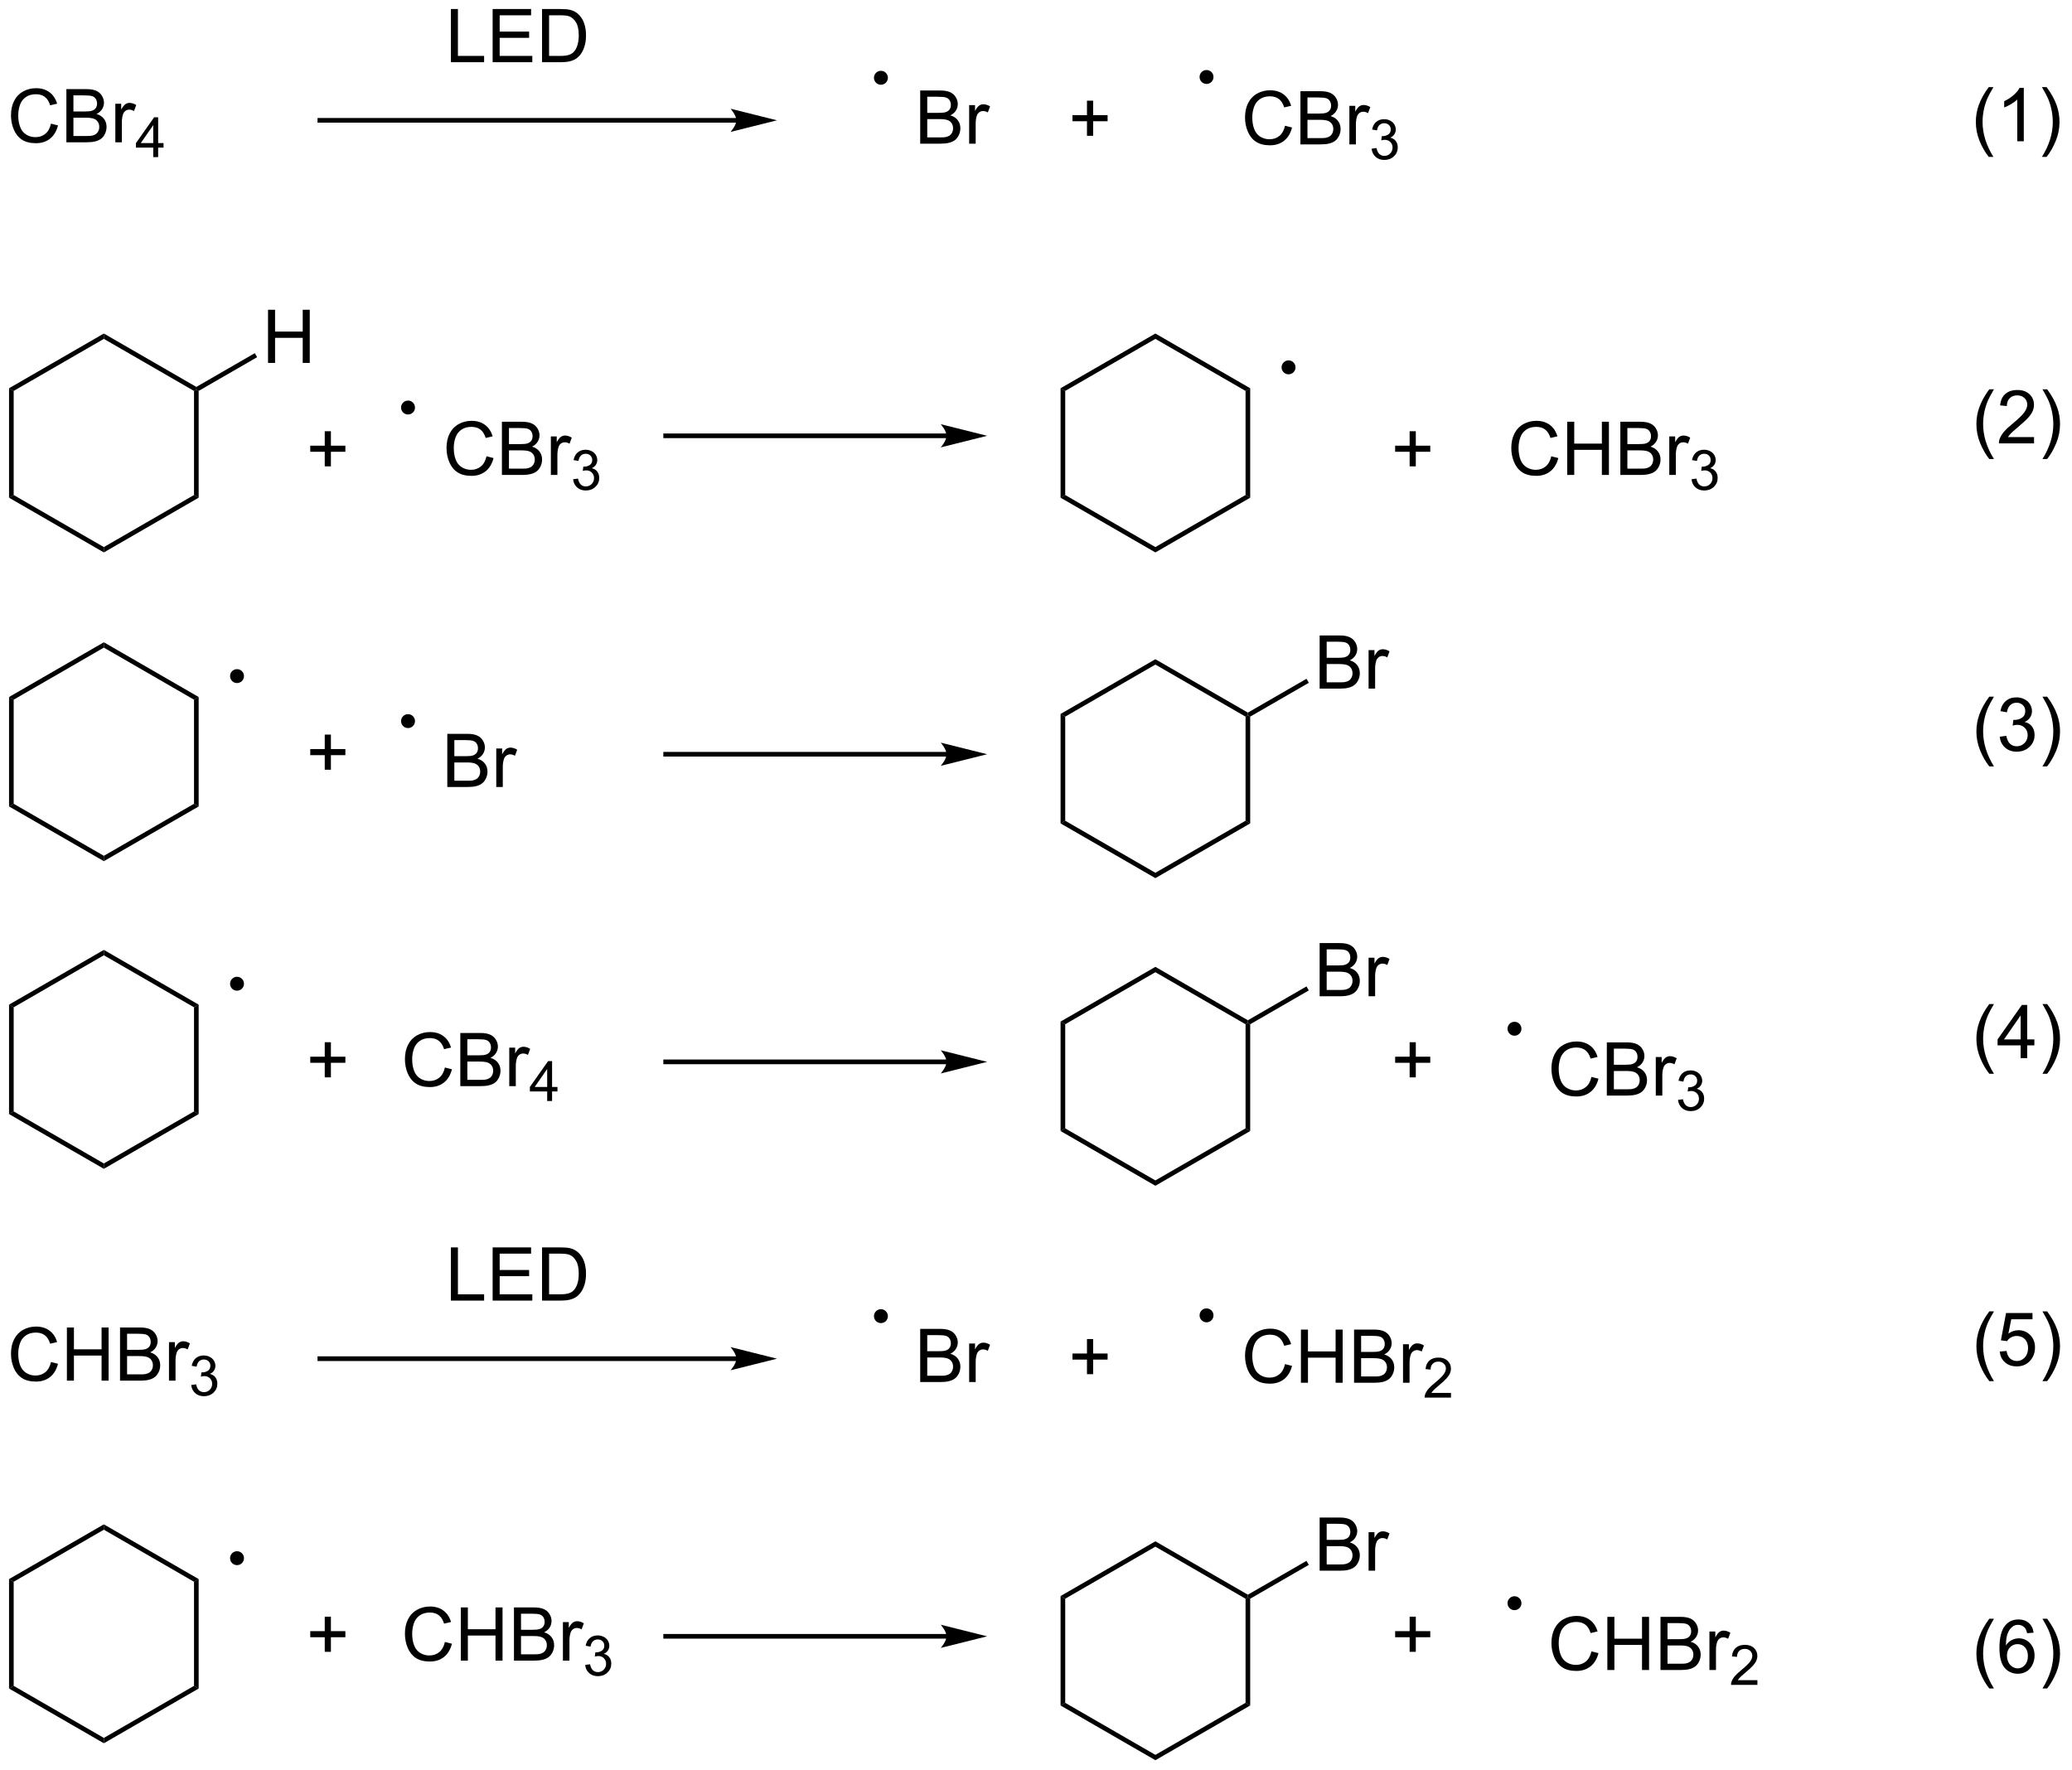 <?xml version="1.0" encoding="UTF-8"?>
<!DOCTYPE svg PUBLIC '-//W3C//DTD SVG 1.0//EN'
          'http://www.w3.org/TR/2001/REC-SVG-20010904/DTD/svg10.dtd'>
<svg stroke-dasharray="none" shape-rendering="auto" xmlns="http://www.w3.org/2000/svg" font-family="'Dialog'" text-rendering="auto" width="612" fill-opacity="1" color-interpolation="auto" color-rendering="auto" preserveAspectRatio="xMidYMid meet" font-size="12px" viewBox="0 0 612 523" fill="black" xmlns:xlink="http://www.w3.org/1999/xlink" stroke="black" image-rendering="auto" stroke-miterlimit="10" stroke-linecap="square" stroke-linejoin="miter" font-style="normal" stroke-width="1" height="523" stroke-dashoffset="0" font-weight="normal" stroke-opacity="1"
><!--Generated by the Batik Graphics2D SVG Generator--><defs id="genericDefs"
  /><g
  ><defs id="defs1"
    ><clipPath clipPathUnits="userSpaceOnUse" id="clipPath1"
      ><path d="M0.839 2.161 L230.006 2.161 L230.006 198.158 L0.839 198.158 L0.839 2.161 Z"
      /></clipPath
      ><clipPath clipPathUnits="userSpaceOnUse" id="clipPath2"
      ><path d="M29.078 13.268 L29.078 203.814 L251.873 203.814 L251.873 13.268 Z"
      /></clipPath
    ></defs
    ><g transform="scale(2.667,2.667) translate(-0.839,-2.161) matrix(1.029,0,0,1.029,-29.071,-11.486)"
    ><path d="M243.11 30.151 Q242.527 29.417 242.123 28.432 Q241.722 27.445 241.722 26.391 Q241.722 25.461 242.024 24.609 Q242.375 23.622 243.11 22.641 L243.613 22.641 Q243.141 23.453 242.988 23.802 Q242.75 24.341 242.613 24.927 Q242.446 25.656 242.446 26.396 Q242.446 28.273 243.613 30.151 L243.11 30.151 ZM246.883 28.466 L246.18 28.466 L246.18 23.984 Q245.925 24.227 245.513 24.469 Q245.102 24.711 244.774 24.833 L244.774 24.154 Q245.363 23.875 245.803 23.482 Q246.245 23.086 246.43 22.716 L246.883 22.716 L246.883 28.466 ZM249.34 30.151 L248.835 30.151 Q250.004 28.273 250.004 26.396 Q250.004 25.662 249.835 24.938 Q249.702 24.352 249.465 23.813 Q249.312 23.461 248.835 22.641 L249.34 22.641 Q250.075 23.622 250.426 24.609 Q250.726 25.461 250.726 26.391 Q250.726 27.445 250.322 28.432 Q249.918 29.417 249.34 30.151 Z" stroke="none" clip-path="url(#clipPath2)"
    /></g
    ><g transform="matrix(2.743,0,0,2.743,-79.76,-36.392)"
    ><path d="M243.285 62.704 Q242.702 61.97 242.298 60.985 Q241.897 59.998 241.897 58.944 Q241.897 58.014 242.199 57.163 Q242.55 56.175 243.285 55.194 L243.787 55.194 Q243.316 56.006 243.162 56.355 Q242.925 56.894 242.787 57.48 Q242.621 58.209 242.621 58.949 Q242.621 60.827 243.787 62.704 L243.285 62.704 ZM248.105 60.342 L248.105 61.019 L244.319 61.019 Q244.311 60.764 244.402 60.53 Q244.545 60.144 244.863 59.769 Q245.183 59.394 245.785 58.902 Q246.717 58.136 247.045 57.689 Q247.373 57.241 247.373 56.842 Q247.373 56.425 247.074 56.139 Q246.777 55.85 246.295 55.85 Q245.787 55.85 245.483 56.155 Q245.178 56.459 245.175 56.998 L244.452 56.925 Q244.527 56.116 245.012 55.694 Q245.496 55.269 246.311 55.269 Q247.137 55.269 247.616 55.728 Q248.097 56.183 248.097 56.858 Q248.097 57.202 247.957 57.535 Q247.816 57.866 247.488 58.233 Q247.162 58.6 246.405 59.241 Q245.772 59.772 245.592 59.962 Q245.412 60.152 245.295 60.342 L248.105 60.342 ZM249.515 62.704 L249.01 62.704 Q250.179 60.827 250.179 58.949 Q250.179 58.215 250.01 57.491 Q249.877 56.905 249.64 56.366 Q249.487 56.014 249.01 55.194 L249.515 55.194 Q250.25 56.175 250.601 57.163 Q250.901 58.014 250.901 58.944 Q250.901 59.998 250.497 60.985 Q250.094 61.97 249.515 62.704 Z" stroke="none" clip-path="url(#clipPath2)"
    /></g
    ><g transform="matrix(2.743,0,0,2.743,-79.76,-36.392)"
    ><path d="M243.285 95.807 Q242.702 95.073 242.298 94.088 Q241.897 93.102 241.897 92.047 Q241.897 91.117 242.199 90.266 Q242.55 89.278 243.285 88.297 L243.787 88.297 Q243.316 89.109 243.162 89.458 Q242.925 89.997 242.787 90.583 Q242.621 91.312 242.621 92.052 Q242.621 93.93 243.787 95.807 L243.285 95.807 ZM244.412 92.609 L245.116 92.516 Q245.238 93.115 245.527 93.377 Q245.819 93.641 246.238 93.641 Q246.733 93.641 247.074 93.297 Q247.418 92.953 247.418 92.445 Q247.418 91.961 247.1 91.648 Q246.785 91.333 246.295 91.333 Q246.097 91.333 245.8 91.411 L245.879 90.794 Q245.949 90.802 245.991 90.802 Q246.441 90.802 246.8 90.568 Q247.16 90.333 247.16 89.844 Q247.16 89.458 246.897 89.206 Q246.637 88.95 246.222 88.95 Q245.811 88.95 245.537 89.208 Q245.264 89.466 245.186 89.982 L244.483 89.857 Q244.613 89.148 245.069 88.76 Q245.527 88.372 246.207 88.372 Q246.675 88.372 247.069 88.573 Q247.465 88.773 247.673 89.122 Q247.881 89.469 247.881 89.859 Q247.881 90.232 247.681 90.536 Q247.483 90.841 247.092 91.021 Q247.6 91.138 247.881 91.508 Q248.162 91.875 248.162 92.43 Q248.162 93.18 247.616 93.703 Q247.069 94.224 246.233 94.224 Q245.48 94.224 244.98 93.776 Q244.483 93.325 244.412 92.609 ZM249.515 95.807 L249.01 95.807 Q250.179 93.93 250.179 92.052 Q250.179 91.318 250.01 90.594 Q249.877 90.008 249.64 89.469 Q249.487 89.117 249.01 88.297 L249.515 88.297 Q250.25 89.278 250.601 90.266 Q250.901 91.117 250.901 92.047 Q250.901 93.102 250.497 94.088 Q250.094 95.073 249.515 95.807 Z" stroke="none" clip-path="url(#clipPath2)"
    /></g
    ><g transform="matrix(2.743,0,0,2.743,-79.76,-36.392)"
    ><path d="M243.285 128.91 Q242.702 128.176 242.298 127.192 Q241.897 126.205 241.897 125.15 Q241.897 124.22 242.199 123.369 Q242.55 122.382 243.285 121.4 L243.787 121.4 Q243.316 122.212 243.162 122.561 Q242.925 123.1 242.787 123.686 Q242.621 124.415 242.621 125.155 Q242.621 127.033 243.787 128.91 L243.285 128.91 ZM246.662 127.225 L246.662 125.853 L244.178 125.853 L244.178 125.21 L246.793 121.499 L247.366 121.499 L247.366 125.21 L248.139 125.21 L248.139 125.853 L247.366 125.853 L247.366 127.225 L246.662 127.225 ZM246.662 125.21 L246.662 122.626 L244.871 125.21 L246.662 125.21 ZM249.515 128.91 L249.01 128.91 Q250.179 127.033 250.179 125.155 Q250.179 124.421 250.01 123.697 Q249.877 123.111 249.64 122.572 Q249.487 122.22 249.01 121.4 L249.515 121.4 Q250.25 122.382 250.601 123.369 Q250.901 124.22 250.901 125.15 Q250.901 126.205 250.497 127.192 Q250.094 128.176 249.515 128.91 Z" stroke="none" clip-path="url(#clipPath2)"
    /></g
    ><g transform="matrix(2.743,0,0,2.743,-79.76,-36.392)"
    ><path d="M243.285 162.013 Q242.702 161.279 242.298 160.294 Q241.897 159.308 241.897 158.253 Q241.897 157.323 242.199 156.472 Q242.55 155.485 243.285 154.503 L243.787 154.503 Q243.316 155.315 243.162 155.664 Q242.925 156.203 242.787 156.789 Q242.621 157.518 242.621 158.258 Q242.621 160.136 243.787 162.013 L243.285 162.013 ZM244.41 158.828 L245.147 158.766 Q245.23 159.305 245.527 159.576 Q245.827 159.847 246.248 159.847 Q246.756 159.847 247.108 159.464 Q247.459 159.081 247.459 158.448 Q247.459 157.847 247.121 157.5 Q246.785 157.151 246.238 157.151 Q245.897 157.151 245.623 157.308 Q245.35 157.461 245.194 157.706 L244.535 157.62 L245.09 154.68 L247.936 154.68 L247.936 155.352 L245.652 155.352 L245.342 156.891 Q245.858 156.531 246.425 156.531 Q247.175 156.531 247.691 157.052 Q248.207 157.571 248.207 158.386 Q248.207 159.164 247.754 159.729 Q247.202 160.427 246.248 160.427 Q245.467 160.427 244.972 159.99 Q244.48 159.55 244.41 158.828 ZM249.515 162.013 L249.01 162.013 Q250.179 160.136 250.179 158.258 Q250.179 157.524 250.01 156.8 Q249.877 156.214 249.64 155.675 Q249.487 155.323 249.01 154.503 L249.515 154.503 Q250.25 155.485 250.601 156.472 Q250.901 157.323 250.901 158.253 Q250.901 159.308 250.497 160.294 Q250.094 161.279 249.515 162.013 Z" stroke="none" clip-path="url(#clipPath2)"
    /></g
    ><g transform="matrix(2.743,0,0,2.743,-79.76,-36.392)"
    ><path d="M34.566 26.583 L35.323 26.773 Q35.087 27.708 34.467 28.201 Q33.847 28.69 32.954 28.69 Q32.027 28.69 31.446 28.313 Q30.868 27.935 30.563 27.221 Q30.261 26.505 30.261 25.685 Q30.261 24.789 30.602 24.125 Q30.946 23.458 31.576 23.112 Q32.206 22.766 32.964 22.766 Q33.823 22.766 34.409 23.203 Q34.995 23.641 35.227 24.435 L34.48 24.609 Q34.282 23.984 33.902 23.701 Q33.524 23.414 32.948 23.414 Q32.29 23.414 31.844 23.732 Q31.402 24.047 31.222 24.581 Q31.042 25.115 31.042 25.68 Q31.042 26.412 31.256 26.956 Q31.469 27.5 31.917 27.771 Q32.368 28.039 32.891 28.039 Q33.527 28.039 33.967 27.672 Q34.409 27.305 34.566 26.583 ZM36.226 28.591 L36.226 22.865 L38.374 22.865 Q39.031 22.865 39.426 23.039 Q39.825 23.211 40.049 23.573 Q40.273 23.935 40.273 24.328 Q40.273 24.695 40.072 25.021 Q39.874 25.344 39.473 25.544 Q39.991 25.695 40.27 26.063 Q40.551 26.43 40.551 26.93 Q40.551 27.333 40.379 27.68 Q40.21 28.023 39.96 28.211 Q39.71 28.398 39.333 28.495 Q38.958 28.591 38.411 28.591 L36.226 28.591 ZM36.984 25.271 L38.223 25.271 Q38.726 25.271 38.944 25.203 Q39.234 25.117 39.379 24.919 Q39.528 24.719 39.528 24.419 Q39.528 24.133 39.39 23.917 Q39.254 23.701 38.999 23.62 Q38.747 23.539 38.129 23.539 L36.984 23.539 L36.984 25.271 ZM36.984 27.914 L38.411 27.914 Q38.778 27.914 38.926 27.888 Q39.187 27.841 39.361 27.732 Q39.538 27.622 39.65 27.414 Q39.765 27.203 39.765 26.93 Q39.765 26.609 39.601 26.375 Q39.437 26.138 39.145 26.042 Q38.856 25.945 38.309 25.945 L36.984 25.945 L36.984 27.914 ZM41.497 28.591 L41.497 24.443 L42.129 24.443 L42.129 25.07 Q42.372 24.63 42.575 24.49 Q42.781 24.349 43.028 24.349 Q43.382 24.349 43.749 24.576 L43.507 25.227 Q43.249 25.076 42.991 25.076 Q42.762 25.076 42.577 25.214 Q42.395 25.352 42.317 25.599 Q42.2 25.974 42.2 26.419 L42.2 28.591 L41.497 28.591 Z" stroke="none" clip-path="url(#clipPath2)"
    /></g
    ><g transform="matrix(2.743,0,0,2.743,-79.76,-36.392)"
    ><path d="M45.579 30.191 L45.579 29.162 L43.716 29.162 L43.716 28.68 L45.677 25.896 L46.107 25.896 L46.107 28.68 L46.687 28.68 L46.687 29.162 L46.107 29.162 L46.107 30.191 L45.579 30.191 ZM45.579 28.68 L45.579 26.742 L44.236 28.68 L45.579 28.68 Z" stroke="none" clip-path="url(#clipPath2)"
    /></g
    ><g transform="matrix(2.743,0,0,2.743,-79.76,-36.392)"
    ><path d="M108.369 25.975 L63.52 25.975 L63.27 25.975 L63.27 26.475 L63.52 26.475 L108.369 26.475 L108.619 26.475 L108.619 25.975 L108.369 25.975 ZM112.744 26.225 L107.744 24.975 C107.744 24.975 108.369 25.678 108.369 26.225 C108.369 26.772 107.744 27.475 107.744 27.475 Z" stroke="none" clip-path="url(#clipPath2)"
    /></g
    ><g transform="matrix(2.743,0,0,2.743,-79.76,-36.392)"
    ><path d="M77.629 19.966 L77.629 14.24 L78.387 14.24 L78.387 19.289 L81.207 19.289 L81.207 19.966 L77.629 19.966 ZM82.125 19.966 L82.125 14.24 L86.266 14.24 L86.266 14.914 L82.883 14.914 L82.883 16.669 L86.052 16.669 L86.052 17.341 L82.883 17.341 L82.883 19.289 L86.398 19.289 L86.398 19.966 L82.125 19.966 ZM87.445 19.966 L87.445 14.24 L89.419 14.24 Q90.086 14.24 90.438 14.321 Q90.93 14.435 91.279 14.732 Q91.732 15.115 91.956 15.711 Q92.18 16.305 92.18 17.071 Q92.18 17.724 92.026 18.229 Q91.875 18.732 91.635 19.063 Q91.398 19.391 91.115 19.581 Q90.833 19.771 90.432 19.87 Q90.031 19.966 89.513 19.966 L87.445 19.966 ZM88.203 19.289 L89.427 19.289 Q89.992 19.289 90.315 19.185 Q90.638 19.078 90.828 18.888 Q91.099 18.617 91.247 18.164 Q91.398 17.709 91.398 17.06 Q91.398 16.162 91.104 15.68 Q90.81 15.196 90.388 15.031 Q90.083 14.914 89.406 14.914 L88.203 14.914 L88.203 19.289 Z" stroke="none" clip-path="url(#clipPath2)"
    /></g
    ><g transform="matrix(2.743,0,0,2.743,-79.76,-36.392)"
    ><path d="M128.165 28.74 L128.165 23.014 L130.314 23.014 Q130.97 23.014 131.366 23.188 Q131.764 23.36 131.988 23.722 Q132.212 24.084 132.212 24.477 Q132.212 24.844 132.012 25.17 Q131.814 25.493 131.413 25.693 Q131.931 25.844 132.209 26.212 Q132.491 26.579 132.491 27.079 Q132.491 27.482 132.319 27.829 Q132.15 28.172 131.9 28.36 Q131.65 28.547 131.272 28.644 Q130.897 28.74 130.35 28.74 L128.165 28.74 ZM128.923 25.42 L130.163 25.42 Q130.665 25.42 130.884 25.352 Q131.173 25.266 131.319 25.068 Q131.467 24.868 131.467 24.568 Q131.467 24.282 131.329 24.066 Q131.194 23.85 130.939 23.769 Q130.686 23.688 130.069 23.688 L128.923 23.688 L128.923 25.42 ZM128.923 28.063 L130.35 28.063 Q130.717 28.063 130.866 28.037 Q131.126 27.99 131.301 27.881 Q131.478 27.771 131.59 27.563 Q131.704 27.352 131.704 27.079 Q131.704 26.758 131.54 26.524 Q131.376 26.287 131.084 26.191 Q130.795 26.094 130.249 26.094 L128.923 26.094 L128.923 28.063 ZM133.436 28.74 L133.436 24.592 L134.069 24.592 L134.069 25.219 Q134.311 24.779 134.514 24.639 Q134.72 24.498 134.967 24.498 Q135.321 24.498 135.689 24.725 L135.446 25.376 Q135.189 25.225 134.931 25.225 Q134.702 25.225 134.517 25.363 Q134.334 25.501 134.256 25.748 Q134.139 26.123 134.139 26.568 L134.139 28.74 L133.436 28.74 Z" stroke="none" clip-path="url(#clipPath2)"
    /></g
    ><g transform="matrix(2.743,0,0,2.743,-79.76,-36.392)"
    ><path d="M167.448 26.809 L168.206 26.999 Q167.969 27.934 167.349 28.426 Q166.729 28.916 165.836 28.916 Q164.909 28.916 164.328 28.538 Q163.75 28.161 163.445 27.447 Q163.143 26.731 163.143 25.911 Q163.143 25.015 163.484 24.351 Q163.828 23.684 164.458 23.338 Q165.088 22.991 165.846 22.991 Q166.706 22.991 167.292 23.429 Q167.877 23.866 168.109 24.661 L167.362 24.835 Q167.164 24.21 166.784 23.926 Q166.406 23.64 165.831 23.64 Q165.172 23.64 164.726 23.958 Q164.284 24.273 164.104 24.807 Q163.924 25.34 163.924 25.905 Q163.924 26.637 164.138 27.182 Q164.351 27.726 164.799 27.997 Q165.25 28.265 165.773 28.265 Q166.409 28.265 166.849 27.898 Q167.292 27.53 167.448 26.809 ZM169.108 28.817 L169.108 23.09 L171.256 23.09 Q171.913 23.09 172.308 23.265 Q172.707 23.437 172.931 23.799 Q173.155 24.161 173.155 24.554 Q173.155 24.921 172.954 25.247 Q172.756 25.57 172.355 25.77 Q172.874 25.921 173.152 26.288 Q173.433 26.655 173.433 27.155 Q173.433 27.559 173.262 27.905 Q173.092 28.249 172.842 28.437 Q172.592 28.624 172.215 28.721 Q171.84 28.817 171.293 28.817 L169.108 28.817 ZM169.866 25.497 L171.105 25.497 Q171.608 25.497 171.827 25.429 Q172.116 25.343 172.262 25.145 Q172.41 24.945 172.41 24.645 Q172.41 24.359 172.272 24.142 Q172.137 23.926 171.881 23.846 Q171.629 23.765 171.012 23.765 L169.866 23.765 L169.866 25.497 ZM169.866 28.14 L171.293 28.14 Q171.66 28.14 171.808 28.114 Q172.069 28.067 172.243 27.958 Q172.42 27.848 172.532 27.64 Q172.647 27.429 172.647 27.155 Q172.647 26.835 172.483 26.601 Q172.319 26.364 172.027 26.267 Q171.738 26.171 171.191 26.171 L169.866 26.171 L169.866 28.14 ZM174.379 28.817 L174.379 24.669 L175.012 24.669 L175.012 25.296 Q175.254 24.856 175.457 24.715 Q175.663 24.575 175.91 24.575 Q176.264 24.575 176.631 24.801 L176.389 25.452 Q176.131 25.301 175.874 25.301 Q175.644 25.301 175.459 25.439 Q175.277 25.577 175.199 25.825 Q175.082 26.2 175.082 26.645 L175.082 28.817 L174.379 28.817 Z" stroke="none" clip-path="url(#clipPath2)"
    /></g
    ><g transform="matrix(2.743,0,0,2.743,-79.76,-36.392)"
    ><path d="M176.774 29.282 L177.301 29.212 Q177.393 29.661 177.61 29.858 Q177.829 30.056 178.143 30.056 Q178.514 30.056 178.77 29.798 Q179.028 29.54 179.028 29.159 Q179.028 28.796 178.79 28.561 Q178.553 28.325 178.186 28.325 Q178.038 28.325 177.815 28.384 L177.874 27.921 Q177.926 27.927 177.958 27.927 Q178.295 27.927 178.565 27.751 Q178.834 27.575 178.834 27.208 Q178.834 26.919 178.637 26.73 Q178.442 26.538 178.131 26.538 Q177.823 26.538 177.618 26.732 Q177.413 26.925 177.354 27.311 L176.827 27.218 Q176.924 26.686 177.266 26.395 Q177.61 26.105 178.12 26.105 Q178.471 26.105 178.766 26.255 Q179.063 26.405 179.219 26.667 Q179.375 26.927 179.375 27.22 Q179.375 27.499 179.225 27.727 Q179.077 27.956 178.784 28.091 Q179.165 28.179 179.375 28.456 Q179.587 28.732 179.587 29.148 Q179.587 29.71 179.176 30.102 Q178.766 30.493 178.139 30.493 Q177.575 30.493 177.2 30.157 Q176.827 29.819 176.774 29.282 Z" stroke="none" clip-path="url(#clipPath2)"
    /></g
    ><g transform="matrix(2.743,0,0,2.743,-79.76,-36.392)"
    ><path d="M123.936 22.143 C123.659 22.143 123.436 21.92 123.436 21.643 C123.436 21.367 123.659 21.143 123.936 21.143 C124.212 21.143 124.436 21.367 124.436 21.643 C124.436 21.92 124.212 22.143 123.936 22.143" stroke="none" clip-path="url(#clipPath2)"
    /></g
    ><g stroke-width="0.5" transform="matrix(2.743,0,0,2.743,-79.76,-36.392)" stroke-linejoin="round" stroke-linecap="round"
    ><path fill="none" d="M123.936 22.143 C123.659 22.143 123.436 21.92 123.436 21.643 C123.436 21.367 123.659 21.143 123.936 21.143 C124.212 21.143 124.436 21.367 124.436 21.643 C124.436 21.92 124.212 22.143 123.936 22.143" clip-path="url(#clipPath2)"
    /></g
    ><g transform="matrix(2.743,0,0,2.743,-79.76,-36.392)"
    ><path d="M158.998 22.058 C158.722 22.058 158.498 21.835 158.498 21.558 C158.498 21.282 158.722 21.058 158.998 21.058 C159.274 21.058 159.498 21.282 159.498 21.558 C159.498 21.835 159.274 22.058 158.998 22.058" stroke="none" clip-path="url(#clipPath2)"
    /></g
    ><g stroke-width="0.5" transform="matrix(2.743,0,0,2.743,-79.76,-36.392)" stroke-linejoin="round" stroke-linecap="round"
    ><path fill="none" d="M158.998 22.058 C158.722 22.058 158.498 21.835 158.498 21.558 C158.498 21.282 158.722 21.058 158.998 21.058 C159.274 21.058 159.498 21.282 159.498 21.558 C159.498 21.835 159.274 22.058 158.998 22.058" clip-path="url(#clipPath2)"
    /></g
    ><g transform="matrix(2.743,0,0,2.743,-79.76,-36.392)"
    ><path d="M146.123 27.894 L146.123 26.324 L144.563 26.324 L144.563 25.668 L146.123 25.668 L146.123 24.11 L146.787 24.11 L146.787 25.668 L148.344 25.668 L148.344 26.324 L146.787 26.324 L146.787 27.894 L146.123 27.894 Z" stroke="none" clip-path="url(#clipPath2)"
    /></g
    ><g transform="matrix(2.743,0,0,2.743,-79.76,-36.392)"
    ><path d="M30.051 55.081 L30.551 55.37 L30.551 66.581 L30.051 66.87 Z" stroke="none" clip-path="url(#clipPath2)"
    /></g
    ><g transform="matrix(2.743,0,0,2.743,-79.76,-36.392)"
    ><path d="M30.051 66.87 L30.551 66.581 L40.26 72.187 L40.26 72.764 Z" stroke="none" clip-path="url(#clipPath2)"
    /></g
    ><g transform="matrix(2.743,0,0,2.743,-79.76,-36.392)"
    ><path d="M40.26 72.764 L40.26 72.187 L49.969 66.581 L50.469 66.87 Z" stroke="none" clip-path="url(#clipPath2)"
    /></g
    ><g transform="matrix(2.743,0,0,2.743,-79.76,-36.392)"
    ><path d="M50.469 66.87 L49.969 66.581 L49.969 55.37 L50.219 55.225 L50.469 55.37 Z" stroke="none" clip-path="url(#clipPath2)"
    /></g
    ><g transform="matrix(2.743,0,0,2.743,-79.76,-36.392)"
    ><path d="M50.219 54.937 L50.219 55.225 L49.969 55.37 L40.26 49.764 L40.26 49.187 Z" stroke="none" clip-path="url(#clipPath2)"
    /></g
    ><g transform="matrix(2.743,0,0,2.743,-79.76,-36.392)"
    ><path d="M40.26 49.187 L40.26 49.764 L30.551 55.37 L30.051 55.081 Z" stroke="none" clip-path="url(#clipPath2)"
    /></g
    ><g transform="matrix(2.743,0,0,2.743,-79.76,-36.392)"
    ><path d="M57.94 52.353 L57.94 46.626 L58.697 46.626 L58.697 48.978 L61.674 48.978 L61.674 46.626 L62.432 46.626 L62.432 52.353 L61.674 52.353 L61.674 49.653 L58.697 49.653 L58.697 52.353 L57.94 52.353 Z" stroke="none" clip-path="url(#clipPath2)"
    /></g
    ><g transform="matrix(2.743,0,0,2.743,-79.76,-36.392)"
    ><path d="M50.469 55.37 L50.219 55.225 L50.219 54.937 L56.515 51.302 L56.765 51.735 Z" stroke="none" clip-path="url(#clipPath2)"
    /></g
    ><g transform="matrix(2.743,0,0,2.743,-79.76,-36.392)"
    ><path d="M81.464 62.409 L82.221 62.599 Q81.984 63.534 81.365 64.026 Q80.745 64.516 79.852 64.516 Q78.925 64.516 78.344 64.138 Q77.766 63.761 77.461 63.047 Q77.159 62.331 77.159 61.511 Q77.159 60.615 77.5 59.951 Q77.844 59.284 78.474 58.938 Q79.104 58.591 79.862 58.591 Q80.721 58.591 81.307 59.029 Q81.893 59.466 82.125 60.261 L81.378 60.435 Q81.18 59.81 80.8 59.526 Q80.422 59.24 79.846 59.24 Q79.188 59.24 78.742 59.557 Q78.3 59.872 78.12 60.406 Q77.94 60.94 77.94 61.505 Q77.94 62.237 78.154 62.781 Q78.367 63.326 78.815 63.596 Q79.266 63.865 79.789 63.865 Q80.425 63.865 80.865 63.497 Q81.307 63.13 81.464 62.409 ZM83.124 64.417 L83.124 58.69 L85.272 58.69 Q85.928 58.69 86.324 58.865 Q86.723 59.036 86.947 59.398 Q87.171 59.761 87.171 60.154 Q87.171 60.521 86.97 60.846 Q86.772 61.169 86.371 61.37 Q86.889 61.521 87.168 61.888 Q87.449 62.255 87.449 62.755 Q87.449 63.159 87.277 63.505 Q87.108 63.849 86.858 64.037 Q86.608 64.224 86.231 64.32 Q85.856 64.417 85.309 64.417 L83.124 64.417 ZM83.882 61.096 L85.121 61.096 Q85.624 61.096 85.843 61.029 Q86.132 60.943 86.277 60.745 Q86.426 60.544 86.426 60.245 Q86.426 59.958 86.288 59.742 Q86.152 59.526 85.897 59.445 Q85.645 59.365 85.027 59.365 L83.882 59.365 L83.882 61.096 ZM83.882 63.74 L85.309 63.74 Q85.676 63.74 85.824 63.714 Q86.085 63.667 86.259 63.557 Q86.436 63.448 86.548 63.24 Q86.663 63.029 86.663 62.755 Q86.663 62.435 86.499 62.201 Q86.335 61.964 86.043 61.867 Q85.754 61.771 85.207 61.771 L83.882 61.771 L83.882 63.74 ZM88.395 64.417 L88.395 60.268 L89.027 60.268 L89.027 60.896 Q89.27 60.456 89.473 60.315 Q89.678 60.175 89.926 60.175 Q90.28 60.175 90.647 60.401 L90.405 61.052 Q90.147 60.901 89.889 60.901 Q89.66 60.901 89.475 61.039 Q89.293 61.177 89.215 61.425 Q89.098 61.8 89.098 62.245 L89.098 64.417 L88.395 64.417 Z" stroke="none" clip-path="url(#clipPath2)"
    /></g
    ><g transform="matrix(2.743,0,0,2.743,-79.76,-36.392)"
    ><path d="M90.79 64.882 L91.317 64.812 Q91.409 65.261 91.626 65.458 Q91.844 65.655 92.159 65.655 Q92.53 65.655 92.786 65.398 Q93.044 65.14 93.044 64.759 Q93.044 64.396 92.805 64.161 Q92.569 63.925 92.202 63.925 Q92.053 63.925 91.831 63.983 L91.889 63.521 Q91.942 63.526 91.973 63.526 Q92.311 63.526 92.581 63.351 Q92.85 63.175 92.85 62.808 Q92.85 62.519 92.653 62.329 Q92.458 62.138 92.147 62.138 Q91.839 62.138 91.634 62.331 Q91.428 62.525 91.37 62.911 L90.843 62.818 Q90.94 62.286 91.282 61.995 Q91.626 61.704 92.136 61.704 Q92.487 61.704 92.782 61.855 Q93.079 62.005 93.235 62.267 Q93.391 62.526 93.391 62.819 Q93.391 63.099 93.241 63.327 Q93.093 63.556 92.8 63.691 Q93.18 63.778 93.391 64.056 Q93.602 64.331 93.602 64.747 Q93.602 65.31 93.192 65.702 Q92.782 66.093 92.155 66.093 Q91.591 66.093 91.216 65.757 Q90.843 65.419 90.79 64.882 Z" stroke="none" clip-path="url(#clipPath2)"
    /></g
    ><g transform="matrix(2.743,0,0,2.743,-79.76,-36.392)"
    ><path d="M73.014 57.658 C72.738 57.658 72.514 57.434 72.514 57.158 C72.514 56.882 72.738 56.658 73.014 56.658 C73.29 56.658 73.514 56.882 73.514 57.158 C73.514 57.434 73.29 57.658 73.014 57.658" stroke="none" clip-path="url(#clipPath2)"
    /></g
    ><g stroke-width="0.5" transform="matrix(2.743,0,0,2.743,-79.76,-36.392)" stroke-linejoin="round" stroke-linecap="round"
    ><path fill="none" d="M73.014 57.658 C72.738 57.658 72.514 57.434 72.514 57.158 C72.514 56.882 72.738 56.658 73.014 56.658 C73.29 56.658 73.514 56.882 73.514 57.158 C73.514 57.434 73.29 57.658 73.014 57.658" clip-path="url(#clipPath2)"
    /></g
    ><g transform="matrix(2.743,0,0,2.743,-79.76,-36.392)"
    ><path d="M64.046 63.494 L64.046 61.923 L62.486 61.923 L62.486 61.267 L64.046 61.267 L64.046 59.71 L64.71 59.71 L64.71 61.267 L66.268 61.267 L66.268 61.923 L64.71 61.923 L64.71 63.494 L64.046 63.494 Z" stroke="none" clip-path="url(#clipPath2)"
    /></g
    ><g transform="matrix(2.743,0,0,2.743,-79.76,-36.392)"
    ><path d="M131 59.952 L100.756 59.952 L100.506 59.952 L100.506 60.452 L100.756 60.452 L131 60.452 L131.25 60.452 L131.25 59.952 L131 59.952 ZM135.375 60.202 L130.375 58.952 C130.375 58.952 131 59.655 131 60.202 C131 60.749 130.375 61.452 130.375 61.452 Z" stroke="none" clip-path="url(#clipPath2)"
    /></g
    ><g transform="matrix(2.743,0,0,2.743,-79.76,-36.392)"
    ><path d="M143.28 55.081 L143.78 55.37 L143.78 66.581 L143.28 66.87 Z" stroke="none" clip-path="url(#clipPath2)"
    /></g
    ><g transform="matrix(2.743,0,0,2.743,-79.76,-36.392)"
    ><path d="M143.28 66.87 L143.78 66.581 L153.49 72.187 L153.49 72.764 Z" stroke="none" clip-path="url(#clipPath2)"
    /></g
    ><g transform="matrix(2.743,0,0,2.743,-79.76,-36.392)"
    ><path d="M153.49 72.764 L153.49 72.187 L163.199 66.581 L163.699 66.87 Z" stroke="none" clip-path="url(#clipPath2)"
    /></g
    ><g transform="matrix(2.743,0,0,2.743,-79.76,-36.392)"
    ><path d="M163.699 66.87 L163.199 66.581 L163.199 55.37 L163.699 55.081 Z" stroke="none" clip-path="url(#clipPath2)"
    /></g
    ><g transform="matrix(2.743,0,0,2.743,-79.76,-36.392)"
    ><path d="M163.699 55.081 L163.199 55.37 L153.49 49.764 L153.49 49.187 Z" stroke="none" clip-path="url(#clipPath2)"
    /></g
    ><g transform="matrix(2.743,0,0,2.743,-79.76,-36.392)"
    ><path d="M153.49 49.187 L153.49 49.764 L143.78 55.37 L143.28 55.081 Z" stroke="none" clip-path="url(#clipPath2)"
    /></g
    ><g transform="matrix(2.743,0,0,2.743,-79.76,-36.392)"
    ><path d="M196.119 62.409 L196.877 62.599 Q196.64 63.534 196.02 64.026 Q195.4 64.516 194.507 64.516 Q193.58 64.516 192.999 64.138 Q192.421 63.761 192.117 63.047 Q191.814 62.331 191.814 61.511 Q191.814 60.615 192.156 59.951 Q192.499 59.284 193.13 58.938 Q193.76 58.591 194.518 58.591 Q195.377 58.591 195.963 59.029 Q196.549 59.466 196.781 60.261 L196.033 60.435 Q195.835 59.81 195.455 59.526 Q195.077 59.24 194.502 59.24 Q193.843 59.24 193.398 59.557 Q192.955 59.872 192.775 60.406 Q192.596 60.94 192.596 61.505 Q192.596 62.237 192.809 62.781 Q193.023 63.326 193.471 63.596 Q193.921 63.865 194.445 63.865 Q195.08 63.865 195.52 63.497 Q195.963 63.13 196.119 62.409 ZM197.834 64.417 L197.834 58.69 L198.592 58.69 L198.592 61.042 L201.568 61.042 L201.568 58.69 L202.326 58.69 L202.326 64.417 L201.568 64.417 L201.568 61.716 L198.592 61.716 L198.592 64.417 L197.834 64.417 ZM203.557 64.417 L203.557 58.69 L205.705 58.69 Q206.361 58.69 206.757 58.865 Q207.156 59.036 207.38 59.398 Q207.603 59.761 207.603 60.154 Q207.603 60.521 207.403 60.846 Q207.205 61.169 206.804 61.37 Q207.322 61.521 207.601 61.888 Q207.882 62.255 207.882 62.755 Q207.882 63.159 207.71 63.505 Q207.541 63.849 207.291 64.037 Q207.041 64.224 206.663 64.32 Q206.288 64.417 205.742 64.417 L203.557 64.417 ZM204.314 61.096 L205.554 61.096 Q206.057 61.096 206.275 61.029 Q206.564 60.943 206.71 60.745 Q206.859 60.544 206.859 60.245 Q206.859 59.958 206.721 59.742 Q206.585 59.526 206.33 59.445 Q206.077 59.365 205.46 59.365 L204.314 59.365 L204.314 61.096 ZM204.314 63.74 L205.742 63.74 Q206.109 63.74 206.257 63.714 Q206.518 63.667 206.692 63.557 Q206.869 63.448 206.981 63.24 Q207.096 63.029 207.096 62.755 Q207.096 62.435 206.932 62.201 Q206.768 61.964 206.476 61.867 Q206.187 61.771 205.64 61.771 L204.314 61.771 L204.314 63.74 ZM208.827 64.417 L208.827 60.268 L209.46 60.268 L209.46 60.896 Q209.702 60.456 209.906 60.315 Q210.111 60.175 210.359 60.175 Q210.713 60.175 211.08 60.401 L210.838 61.052 Q210.58 60.901 210.322 60.901 Q210.093 60.901 209.908 61.039 Q209.726 61.177 209.648 61.425 Q209.531 61.8 209.531 62.245 L209.531 64.417 L208.827 64.417 Z" stroke="none" clip-path="url(#clipPath2)"
    /></g
    ><g transform="matrix(2.743,0,0,2.743,-79.76,-36.392)"
    ><path d="M211.223 64.882 L211.75 64.812 Q211.842 65.261 212.059 65.458 Q212.277 65.655 212.592 65.655 Q212.963 65.655 213.219 65.398 Q213.477 65.14 213.477 64.759 Q213.477 64.396 213.238 64.161 Q213.002 63.925 212.635 63.925 Q212.486 63.925 212.264 63.983 L212.322 63.521 Q212.375 63.526 212.406 63.526 Q212.744 63.526 213.014 63.351 Q213.283 63.175 213.283 62.808 Q213.283 62.519 213.086 62.329 Q212.891 62.138 212.58 62.138 Q212.272 62.138 212.066 62.331 Q211.861 62.525 211.803 62.911 L211.275 62.818 Q211.373 62.286 211.715 61.995 Q212.059 61.704 212.568 61.704 Q212.92 61.704 213.215 61.855 Q213.512 62.005 213.668 62.267 Q213.824 62.526 213.824 62.819 Q213.824 63.099 213.674 63.327 Q213.525 63.556 213.232 63.691 Q213.613 63.778 213.824 64.056 Q214.035 64.331 214.035 64.747 Q214.035 65.31 213.625 65.702 Q213.215 66.093 212.588 66.093 Q212.023 66.093 211.648 65.757 Q211.275 65.419 211.223 64.882 Z" stroke="none" clip-path="url(#clipPath2)"
    /></g
    ><g transform="matrix(2.743,0,0,2.743,-79.76,-36.392)"
    ><path d="M167.829 53.331 C167.553 53.331 167.329 53.107 167.329 52.831 C167.329 52.555 167.553 52.331 167.829 52.331 C168.106 52.331 168.329 52.555 168.329 52.831 C168.329 53.107 168.106 53.331 167.829 53.331" stroke="none" clip-path="url(#clipPath2)"
    /></g
    ><g stroke-width="0.5" transform="matrix(2.743,0,0,2.743,-79.76,-36.392)" stroke-linejoin="round" stroke-linecap="round"
    ><path fill="none" d="M167.829 53.331 C167.553 53.331 167.329 53.107 167.329 52.831 C167.329 52.555 167.553 52.331 167.829 52.331 C168.106 52.331 168.329 52.555 168.329 52.831 C168.329 53.107 168.106 53.331 167.829 53.331" clip-path="url(#clipPath2)"
    /></g
    ><g transform="matrix(2.743,0,0,2.743,-79.76,-36.392)"
    ><path d="M180.867 63.494 L180.867 61.923 L179.307 61.923 L179.307 61.267 L180.867 61.267 L180.867 59.71 L181.531 59.71 L181.531 61.267 L183.089 61.267 L183.089 61.923 L181.531 61.923 L181.531 63.494 L180.867 63.494 Z" stroke="none" clip-path="url(#clipPath2)"
    /></g
    ><g transform="matrix(2.743,0,0,2.743,-79.76,-36.392)"
    ><path d="M30.051 88.333 L30.551 88.622 L30.551 99.833 L30.051 100.122 Z" stroke="none" clip-path="url(#clipPath2)"
    /></g
    ><g transform="matrix(2.743,0,0,2.743,-79.76,-36.392)"
    ><path d="M30.051 100.122 L30.551 99.833 L40.26 105.439 L40.26 106.016 Z" stroke="none" clip-path="url(#clipPath2)"
    /></g
    ><g transform="matrix(2.743,0,0,2.743,-79.76,-36.392)"
    ><path d="M40.26 106.016 L40.26 105.439 L49.969 99.833 L50.469 100.122 Z" stroke="none" clip-path="url(#clipPath2)"
    /></g
    ><g transform="matrix(2.743,0,0,2.743,-79.76,-36.392)"
    ><path d="M50.469 100.122 L49.969 99.833 L49.969 88.622 L50.469 88.333 Z" stroke="none" clip-path="url(#clipPath2)"
    /></g
    ><g transform="matrix(2.743,0,0,2.743,-79.76,-36.392)"
    ><path d="M50.469 88.333 L49.969 88.622 L40.26 83.016 L40.26 82.439 Z" stroke="none" clip-path="url(#clipPath2)"
    /></g
    ><g transform="matrix(2.743,0,0,2.743,-79.76,-36.392)"
    ><path d="M40.26 82.439 L40.26 83.016 L30.551 88.622 L30.051 88.333 Z" stroke="none" clip-path="url(#clipPath2)"
    /></g
    ><g transform="matrix(2.743,0,0,2.743,-79.76,-36.392)"
    ><path d="M54.6 86.583 C54.324 86.583 54.1 86.359 54.1 86.083 C54.1 85.807 54.324 85.583 54.6 85.583 C54.876 85.583 55.1 85.807 55.1 86.083 C55.1 86.359 54.876 86.583 54.6 86.583" stroke="none" clip-path="url(#clipPath2)"
    /></g
    ><g stroke-width="0.5" transform="matrix(2.743,0,0,2.743,-79.76,-36.392)" stroke-linejoin="round" stroke-linecap="round"
    ><path fill="none" d="M54.6 86.583 C54.324 86.583 54.1 86.359 54.1 86.083 C54.1 85.807 54.324 85.583 54.6 85.583 C54.876 85.583 55.1 85.807 55.1 86.083 C55.1 86.359 54.876 86.583 54.6 86.583" clip-path="url(#clipPath2)"
    /></g
    ><g transform="matrix(2.743,0,0,2.743,-79.76,-36.392)"
    ><path d="M64.046 96.167 L64.046 94.597 L62.486 94.597 L62.486 93.941 L64.046 93.941 L64.046 92.383 L64.71 92.383 L64.71 93.941 L66.268 93.941 L66.268 94.597 L64.71 94.597 L64.71 96.167 L64.046 96.167 Z" stroke="none" clip-path="url(#clipPath2)"
    /></g
    ><g transform="matrix(2.743,0,0,2.743,-79.76,-36.392)"
    ><path d="M143.28 90.159 L143.78 90.448 L143.78 101.659 L143.28 101.948 Z" stroke="none" clip-path="url(#clipPath2)"
    /></g
    ><g transform="matrix(2.743,0,0,2.743,-79.76,-36.392)"
    ><path d="M143.28 101.948 L143.78 101.659 L153.49 107.265 L153.49 107.842 Z" stroke="none" clip-path="url(#clipPath2)"
    /></g
    ><g transform="matrix(2.743,0,0,2.743,-79.76,-36.392)"
    ><path d="M153.49 107.842 L153.49 107.265 L163.199 101.659 L163.699 101.948 Z" stroke="none" clip-path="url(#clipPath2)"
    /></g
    ><g transform="matrix(2.743,0,0,2.743,-79.76,-36.392)"
    ><path d="M163.699 101.948 L163.199 101.659 L163.199 90.448 L163.449 90.303 L163.699 90.448 Z" stroke="none" clip-path="url(#clipPath2)"
    /></g
    ><g transform="matrix(2.743,0,0,2.743,-79.76,-36.392)"
    ><path d="M163.449 90.015 L163.449 90.303 L163.199 90.448 L153.49 84.842 L153.49 84.265 Z" stroke="none" clip-path="url(#clipPath2)"
    /></g
    ><g transform="matrix(2.743,0,0,2.743,-79.76,-36.392)"
    ><path d="M153.49 84.265 L153.49 84.842 L143.78 90.448 L143.28 90.159 Z" stroke="none" clip-path="url(#clipPath2)"
    /></g
    ><g transform="matrix(2.743,0,0,2.743,-79.76,-36.392)"
    ><path d="M171.177 87.431 L171.177 81.704 L173.326 81.704 Q173.982 81.704 174.378 81.879 Q174.776 82.051 175 82.413 Q175.224 82.775 175.224 83.168 Q175.224 83.535 175.024 83.861 Q174.826 84.184 174.424 84.384 Q174.943 84.535 175.221 84.903 Q175.503 85.27 175.503 85.77 Q175.503 86.173 175.331 86.52 Q175.161 86.863 174.911 87.051 Q174.661 87.238 174.284 87.335 Q173.909 87.431 173.362 87.431 L171.177 87.431 ZM171.935 84.111 L173.174 84.111 Q173.677 84.111 173.896 84.043 Q174.185 83.957 174.331 83.759 Q174.479 83.559 174.479 83.259 Q174.479 82.973 174.341 82.757 Q174.206 82.54 173.951 82.46 Q173.698 82.379 173.081 82.379 L171.935 82.379 L171.935 84.111 ZM171.935 86.754 L173.362 86.754 Q173.729 86.754 173.878 86.728 Q174.138 86.681 174.313 86.572 Q174.49 86.462 174.602 86.254 Q174.716 86.043 174.716 85.77 Q174.716 85.449 174.552 85.215 Q174.388 84.978 174.096 84.882 Q173.807 84.785 173.261 84.785 L171.935 84.785 L171.935 86.754 ZM176.448 87.431 L176.448 83.283 L177.081 83.283 L177.081 83.91 Q177.323 83.47 177.526 83.329 Q177.732 83.189 177.979 83.189 Q178.333 83.189 178.701 83.415 L178.458 84.067 Q178.201 83.915 177.943 83.915 Q177.714 83.915 177.529 84.053 Q177.346 84.192 177.268 84.439 Q177.151 84.814 177.151 85.259 L177.151 87.431 L176.448 87.431 Z" stroke="none" clip-path="url(#clipPath2)"
    /></g
    ><g transform="matrix(2.743,0,0,2.743,-79.76,-36.392)"
    ><path d="M163.699 90.448 L163.449 90.303 L163.449 90.015 L169.76 86.371 L170.01 86.804 Z" stroke="none" clip-path="url(#clipPath2)"
    /></g
    ><g transform="matrix(2.743,0,0,2.743,-79.76,-36.392)"
    ><path d="M131 94.248 L100.756 94.248 L100.506 94.248 L100.506 94.748 L100.756 94.748 L131 94.748 L131.25 94.748 L131.25 94.248 L131 94.248 ZM135.375 94.498 L130.375 93.248 C130.375 93.248 131 93.951 131 94.498 C131 95.045 130.375 95.748 130.375 95.748 Z" stroke="none" clip-path="url(#clipPath2)"
    /></g
    ><g transform="matrix(2.743,0,0,2.743,-79.76,-36.392)"
    ><path d="M77.244 98.027 L77.244 92.301 L79.392 92.301 Q80.049 92.301 80.445 92.475 Q80.843 92.647 81.067 93.009 Q81.291 93.371 81.291 93.764 Q81.291 94.132 81.09 94.457 Q80.892 94.78 80.491 94.981 Q81.01 95.132 81.288 95.499 Q81.57 95.866 81.57 96.366 Q81.57 96.77 81.398 97.116 Q81.228 97.46 80.978 97.647 Q80.728 97.835 80.351 97.931 Q79.976 98.027 79.429 98.027 L77.244 98.027 ZM78.002 94.707 L79.241 94.707 Q79.744 94.707 79.963 94.639 Q80.252 94.553 80.398 94.356 Q80.546 94.155 80.546 93.856 Q80.546 93.569 80.408 93.353 Q80.273 93.137 80.017 93.056 Q79.765 92.975 79.148 92.975 L78.002 92.975 L78.002 94.707 ZM78.002 97.35 L79.429 97.35 Q79.796 97.35 79.945 97.324 Q80.205 97.277 80.379 97.168 Q80.556 97.059 80.668 96.85 Q80.783 96.639 80.783 96.366 Q80.783 96.046 80.619 95.811 Q80.455 95.574 80.163 95.478 Q79.874 95.382 79.327 95.382 L78.002 95.382 L78.002 97.35 ZM82.515 98.027 L82.515 93.879 L83.148 93.879 L83.148 94.507 Q83.39 94.067 83.593 93.926 Q83.799 93.785 84.046 93.785 Q84.4 93.785 84.767 94.012 L84.525 94.663 Q84.267 94.512 84.01 94.512 Q83.781 94.512 83.596 94.65 Q83.413 94.788 83.335 95.035 Q83.218 95.41 83.218 95.856 L83.218 98.027 L82.515 98.027 Z" stroke="none" clip-path="url(#clipPath2)"
    /></g
    ><g transform="matrix(2.743,0,0,2.743,-79.76,-36.392)"
    ><path d="M73.014 91.431 C72.738 91.431 72.514 91.207 72.514 90.931 C72.514 90.655 72.738 90.431 73.014 90.431 C73.29 90.431 73.514 90.655 73.514 90.931 C73.514 91.207 73.29 91.431 73.014 91.431" stroke="none" clip-path="url(#clipPath2)"
    /></g
    ><g stroke-width="0.5" transform="matrix(2.743,0,0,2.743,-79.76,-36.392)" stroke-linejoin="round" stroke-linecap="round"
    ><path fill="none" d="M73.014 91.431 C72.738 91.431 72.514 91.207 72.514 90.931 C72.514 90.655 72.738 90.431 73.014 90.431 C73.29 90.431 73.514 90.655 73.514 90.931 C73.514 91.207 73.29 91.431 73.014 91.431" clip-path="url(#clipPath2)"
    /></g
    ><g transform="matrix(2.743,0,0,2.743,-79.76,-36.392)"
    ><path d="M30.051 121.465 L30.551 121.753 L30.551 132.965 L30.051 133.253 Z" stroke="none" clip-path="url(#clipPath2)"
    /></g
    ><g transform="matrix(2.743,0,0,2.743,-79.76,-36.392)"
    ><path d="M30.051 133.253 L30.551 132.965 L40.26 138.57 L40.26 139.148 Z" stroke="none" clip-path="url(#clipPath2)"
    /></g
    ><g transform="matrix(2.743,0,0,2.743,-79.76,-36.392)"
    ><path d="M40.26 139.148 L40.26 138.57 L49.969 132.965 L50.469 133.253 Z" stroke="none" clip-path="url(#clipPath2)"
    /></g
    ><g transform="matrix(2.743,0,0,2.743,-79.76,-36.392)"
    ><path d="M50.469 133.253 L49.969 132.965 L49.969 121.753 L50.469 121.465 Z" stroke="none" clip-path="url(#clipPath2)"
    /></g
    ><g transform="matrix(2.743,0,0,2.743,-79.76,-36.392)"
    ><path d="M50.469 121.465 L49.969 121.753 L40.26 116.148 L40.26 115.57 Z" stroke="none" clip-path="url(#clipPath2)"
    /></g
    ><g transform="matrix(2.743,0,0,2.743,-79.76,-36.392)"
    ><path d="M40.26 115.57 L40.26 116.148 L30.551 121.753 L30.051 121.465 Z" stroke="none" clip-path="url(#clipPath2)"
    /></g
    ><g transform="matrix(2.743,0,0,2.743,-79.76,-36.392)"
    ><path d="M54.6 119.715 C54.324 119.715 54.1 119.491 54.1 119.215 C54.1 118.938 54.324 118.715 54.6 118.715 C54.876 118.715 55.1 118.938 55.1 119.215 C55.1 119.491 54.876 119.715 54.6 119.715" stroke="none" clip-path="url(#clipPath2)"
    /></g
    ><g stroke-width="0.5" transform="matrix(2.743,0,0,2.743,-79.76,-36.392)" stroke-linejoin="round" stroke-linecap="round"
    ><path fill="none" d="M54.6 119.715 C54.324 119.715 54.1 119.491 54.1 119.215 C54.1 118.938 54.324 118.715 54.6 118.715 C54.876 118.715 55.1 118.938 55.1 119.215 C55.1 119.491 54.876 119.715 54.6 119.715" clip-path="url(#clipPath2)"
    /></g
    ><g transform="matrix(2.743,0,0,2.743,-79.76,-36.392)"
    ><path d="M64.046 129.299 L64.046 127.729 L62.486 127.729 L62.486 127.072 L64.046 127.072 L64.046 125.515 L64.71 125.515 L64.71 127.072 L66.268 127.072 L66.268 127.729 L64.71 127.729 L64.71 129.299 L64.046 129.299 Z" stroke="none" clip-path="url(#clipPath2)"
    /></g
    ><g transform="matrix(2.743,0,0,2.743,-79.76,-36.392)"
    ><path d="M76.984 128.237 L77.742 128.427 Q77.505 129.362 76.885 129.854 Q76.266 130.344 75.372 130.344 Q74.445 130.344 73.864 129.966 Q73.286 129.589 72.982 128.875 Q72.68 128.159 72.68 127.339 Q72.68 126.443 73.021 125.779 Q73.364 125.112 73.995 124.766 Q74.625 124.419 75.383 124.419 Q76.242 124.419 76.828 124.857 Q77.414 125.294 77.646 126.089 L76.898 126.263 Q76.7 125.638 76.32 125.354 Q75.943 125.068 75.367 125.068 Q74.708 125.068 74.263 125.385 Q73.82 125.701 73.641 126.234 Q73.461 126.768 73.461 127.333 Q73.461 128.065 73.674 128.609 Q73.888 129.154 74.336 129.425 Q74.786 129.693 75.31 129.693 Q75.945 129.693 76.385 129.326 Q76.828 128.958 76.984 128.237 ZM78.644 130.245 L78.644 124.518 L80.793 124.518 Q81.449 124.518 81.845 124.693 Q82.243 124.865 82.467 125.227 Q82.691 125.589 82.691 125.982 Q82.691 126.349 82.491 126.675 Q82.293 126.998 81.892 127.198 Q82.41 127.349 82.689 127.716 Q82.97 128.083 82.97 128.583 Q82.97 128.987 82.798 129.333 Q82.629 129.677 82.379 129.865 Q82.129 130.052 81.751 130.149 Q81.376 130.245 80.829 130.245 L78.644 130.245 ZM79.402 126.925 L80.642 126.925 Q81.144 126.925 81.363 126.857 Q81.652 126.771 81.798 126.573 Q81.947 126.373 81.947 126.073 Q81.947 125.787 81.808 125.57 Q81.673 125.354 81.418 125.274 Q81.165 125.193 80.548 125.193 L79.402 125.193 L79.402 126.925 ZM79.402 129.568 L80.829 129.568 Q81.197 129.568 81.345 129.542 Q81.605 129.495 81.78 129.386 Q81.957 129.276 82.069 129.068 Q82.183 128.857 82.183 128.583 Q82.183 128.263 82.019 128.029 Q81.855 127.792 81.564 127.695 Q81.275 127.599 80.728 127.599 L79.402 127.599 L79.402 129.568 ZM83.915 130.245 L83.915 126.097 L84.548 126.097 L84.548 126.724 Q84.79 126.284 84.993 126.143 Q85.199 126.003 85.447 126.003 Q85.801 126.003 86.168 126.229 L85.926 126.88 Q85.668 126.729 85.41 126.729 Q85.181 126.729 84.996 126.867 Q84.814 127.005 84.736 127.253 Q84.618 127.628 84.618 128.073 L84.618 130.245 L83.915 130.245 Z" stroke="none" clip-path="url(#clipPath2)"
    /></g
    ><g transform="matrix(2.743,0,0,2.743,-79.76,-36.392)"
    ><path d="M87.998 131.845 L87.998 130.816 L86.135 130.816 L86.135 130.333 L88.096 127.55 L88.525 127.55 L88.525 130.333 L89.105 130.333 L89.105 130.816 L88.525 130.816 L88.525 131.845 L87.998 131.845 ZM87.998 130.333 L87.998 128.396 L86.654 130.333 L87.998 130.333 Z" stroke="none" clip-path="url(#clipPath2)"
    /></g
    ><g transform="matrix(2.743,0,0,2.743,-79.76,-36.392)"
    ><path d="M143.28 123.291 L143.78 123.579 L143.78 134.791 L143.28 135.079 Z" stroke="none" clip-path="url(#clipPath2)"
    /></g
    ><g transform="matrix(2.743,0,0,2.743,-79.76,-36.392)"
    ><path d="M143.28 135.079 L143.78 134.791 L153.49 140.397 L153.49 140.974 Z" stroke="none" clip-path="url(#clipPath2)"
    /></g
    ><g transform="matrix(2.743,0,0,2.743,-79.76,-36.392)"
    ><path d="M153.49 140.974 L153.49 140.397 L163.199 134.791 L163.699 135.079 Z" stroke="none" clip-path="url(#clipPath2)"
    /></g
    ><g transform="matrix(2.743,0,0,2.743,-79.76,-36.392)"
    ><path d="M163.699 135.079 L163.199 134.791 L163.199 123.579 L163.449 123.435 L163.699 123.579 Z" stroke="none" clip-path="url(#clipPath2)"
    /></g
    ><g transform="matrix(2.743,0,0,2.743,-79.76,-36.392)"
    ><path d="M163.449 123.147 L163.449 123.435 L163.199 123.579 L153.49 117.974 L153.49 117.397 Z" stroke="none" clip-path="url(#clipPath2)"
    /></g
    ><g transform="matrix(2.743,0,0,2.743,-79.76,-36.392)"
    ><path d="M153.49 117.397 L153.49 117.974 L143.78 123.579 L143.28 123.291 Z" stroke="none" clip-path="url(#clipPath2)"
    /></g
    ><g transform="matrix(2.743,0,0,2.743,-79.76,-36.392)"
    ><path d="M171.177 120.563 L171.177 114.836 L173.326 114.836 Q173.982 114.836 174.378 115.011 Q174.776 115.183 175 115.545 Q175.224 115.906 175.224 116.3 Q175.224 116.667 175.024 116.993 Q174.826 117.315 174.424 117.516 Q174.943 117.667 175.221 118.034 Q175.503 118.401 175.503 118.901 Q175.503 119.305 175.331 119.651 Q175.161 119.995 174.911 120.183 Q174.661 120.37 174.284 120.466 Q173.909 120.563 173.362 120.563 L171.177 120.563 ZM171.935 117.243 L173.174 117.243 Q173.677 117.243 173.896 117.175 Q174.185 117.089 174.331 116.891 Q174.479 116.69 174.479 116.391 Q174.479 116.105 174.341 115.888 Q174.206 115.672 173.951 115.591 Q173.698 115.511 173.081 115.511 L171.935 115.511 L171.935 117.243 ZM171.935 119.886 L173.362 119.886 Q173.729 119.886 173.878 119.86 Q174.138 119.813 174.313 119.703 Q174.49 119.594 174.602 119.386 Q174.716 119.175 174.716 118.901 Q174.716 118.581 174.552 118.347 Q174.388 118.11 174.096 118.013 Q173.807 117.917 173.261 117.917 L171.935 117.917 L171.935 119.886 ZM176.448 120.563 L176.448 116.414 L177.081 116.414 L177.081 117.042 Q177.323 116.602 177.526 116.461 Q177.732 116.321 177.979 116.321 Q178.333 116.321 178.701 116.547 L178.458 117.198 Q178.201 117.047 177.943 117.047 Q177.714 117.047 177.529 117.185 Q177.346 117.323 177.268 117.571 Q177.151 117.946 177.151 118.391 L177.151 120.563 L176.448 120.563 Z" stroke="none" clip-path="url(#clipPath2)"
    /></g
    ><g transform="matrix(2.743,0,0,2.743,-79.76,-36.392)"
    ><path d="M163.699 123.579 L163.449 123.435 L163.449 123.147 L169.76 119.503 L170.01 119.936 Z" stroke="none" clip-path="url(#clipPath2)"
    /></g
    ><g transform="matrix(2.743,0,0,2.743,-79.76,-36.392)"
    ><path d="M131 127.379 L100.756 127.379 L100.506 127.379 L100.506 127.879 L100.756 127.879 L131 127.879 L131.25 127.879 L131.25 127.379 L131 127.379 ZM135.375 127.629 L130.375 126.379 C130.375 126.379 131 127.083 131 127.629 C131 128.176 130.375 128.88 130.375 128.88 Z" stroke="none" clip-path="url(#clipPath2)"
    /></g
    ><g transform="matrix(2.743,0,0,2.743,-79.76,-36.392)"
    ><path d="M200.442 129.251 L201.2 129.441 Q200.963 130.376 200.343 130.869 Q199.723 131.358 198.83 131.358 Q197.903 131.358 197.322 130.981 Q196.744 130.603 196.44 129.889 Q196.137 129.173 196.137 128.353 Q196.137 127.457 196.479 126.793 Q196.822 126.126 197.452 125.78 Q198.083 125.434 198.841 125.434 Q199.7 125.434 200.286 125.871 Q200.872 126.309 201.104 127.103 L200.356 127.277 Q200.158 126.652 199.778 126.368 Q199.4 126.082 198.825 126.082 Q198.166 126.082 197.721 126.4 Q197.278 126.715 197.098 127.249 Q196.919 127.782 196.919 128.348 Q196.919 129.079 197.132 129.624 Q197.346 130.168 197.794 130.439 Q198.244 130.707 198.768 130.707 Q199.403 130.707 199.843 130.34 Q200.286 129.973 200.442 129.251 ZM202.102 131.259 L202.102 125.532 L204.251 125.532 Q204.907 125.532 205.303 125.707 Q205.701 125.879 205.925 126.241 Q206.149 126.603 206.149 126.996 Q206.149 127.363 205.949 127.689 Q205.751 128.012 205.35 128.212 Q205.868 128.363 206.147 128.731 Q206.428 129.098 206.428 129.598 Q206.428 130.001 206.256 130.348 Q206.087 130.691 205.837 130.879 Q205.587 131.066 205.209 131.163 Q204.834 131.259 204.287 131.259 L202.102 131.259 ZM202.86 127.939 L204.1 127.939 Q204.602 127.939 204.821 127.871 Q205.11 127.785 205.256 127.587 Q205.404 127.387 205.404 127.087 Q205.404 126.801 205.266 126.585 Q205.131 126.368 204.876 126.288 Q204.623 126.207 204.006 126.207 L202.86 126.207 L202.86 127.939 ZM202.86 130.582 L204.287 130.582 Q204.654 130.582 204.803 130.556 Q205.063 130.509 205.238 130.4 Q205.415 130.29 205.527 130.082 Q205.641 129.871 205.641 129.598 Q205.641 129.277 205.477 129.043 Q205.313 128.806 205.022 128.71 Q204.732 128.613 204.186 128.613 L202.86 128.613 L202.86 130.582 ZM207.373 131.259 L207.373 127.111 L208.006 127.111 L208.006 127.738 Q208.248 127.298 208.451 127.157 Q208.657 127.017 208.904 127.017 Q209.258 127.017 209.626 127.243 L209.383 127.894 Q209.126 127.743 208.868 127.743 Q208.639 127.743 208.454 127.882 Q208.272 128.019 208.193 128.267 Q208.076 128.642 208.076 129.087 L208.076 131.259 L207.373 131.259 Z" stroke="none" clip-path="url(#clipPath2)"
    /></g
    ><g transform="matrix(2.743,0,0,2.743,-79.76,-36.392)"
    ><path d="M209.768 131.724 L210.296 131.654 Q210.387 132.103 210.604 132.3 Q210.823 132.498 211.137 132.498 Q211.509 132.498 211.764 132.24 Q212.022 131.982 212.022 131.601 Q212.022 131.238 211.784 131.004 Q211.548 130.767 211.18 130.767 Q211.032 130.767 210.809 130.826 L210.868 130.363 Q210.921 130.369 210.952 130.369 Q211.29 130.369 211.559 130.193 Q211.829 130.017 211.829 129.65 Q211.829 129.361 211.632 129.172 Q211.436 128.98 211.126 128.98 Q210.817 128.98 210.612 129.174 Q210.407 129.367 210.348 129.754 L209.821 129.66 Q209.919 129.129 210.261 128.838 Q210.604 128.547 211.114 128.547 Q211.466 128.547 211.761 128.697 Q212.057 128.847 212.214 129.109 Q212.37 129.369 212.37 129.662 Q212.37 129.941 212.22 130.17 Q212.071 130.398 211.778 130.533 Q212.159 130.621 212.37 130.898 Q212.581 131.174 212.581 131.59 Q212.581 132.152 212.171 132.545 Q211.761 132.935 211.134 132.935 Q210.569 132.935 210.194 132.599 Q209.821 132.261 209.768 131.724 Z" stroke="none" clip-path="url(#clipPath2)"
    /></g
    ><g transform="matrix(2.743,0,0,2.743,-79.76,-36.392)"
    ><path d="M192.158 124.562 C191.882 124.562 191.658 124.339 191.658 124.062 C191.658 123.786 191.882 123.562 192.158 123.562 C192.434 123.562 192.658 123.786 192.658 124.062 C192.658 124.339 192.434 124.562 192.158 124.562" stroke="none" clip-path="url(#clipPath2)"
    /></g
    ><g stroke-width="0.5" transform="matrix(2.743,0,0,2.743,-79.76,-36.392)" stroke-linejoin="round" stroke-linecap="round"
    ><path fill="none" d="M192.158 124.562 C191.882 124.562 191.658 124.339 191.658 124.062 C191.658 123.786 191.882 123.562 192.158 123.562 C192.434 123.562 192.658 123.786 192.658 124.062 C192.658 124.339 192.434 124.562 192.158 124.562" clip-path="url(#clipPath2)"
    /></g
    ><g transform="matrix(2.743,0,0,2.743,-79.76,-36.392)"
    ><path d="M180.867 129.299 L180.867 127.729 L179.307 127.729 L179.307 127.072 L180.867 127.072 L180.867 125.515 L181.531 125.515 L181.531 127.072 L183.089 127.072 L183.089 127.729 L181.531 127.729 L181.531 129.299 L180.867 129.299 Z" stroke="none" clip-path="url(#clipPath2)"
    /></g
    ><g transform="matrix(2.743,0,0,2.743,-79.76,-36.392)"
    ><path d="M30.051 183.333 L30.551 183.622 L30.551 194.833 L30.051 195.122 Z" stroke="none" clip-path="url(#clipPath2)"
    /></g
    ><g transform="matrix(2.743,0,0,2.743,-79.76,-36.392)"
    ><path d="M30.051 195.122 L30.551 194.833 L40.26 200.439 L40.26 201.016 Z" stroke="none" clip-path="url(#clipPath2)"
    /></g
    ><g transform="matrix(2.743,0,0,2.743,-79.76,-36.392)"
    ><path d="M40.26 201.016 L40.26 200.439 L49.969 194.833 L50.469 195.122 Z" stroke="none" clip-path="url(#clipPath2)"
    /></g
    ><g transform="matrix(2.743,0,0,2.743,-79.76,-36.392)"
    ><path d="M50.469 195.122 L49.969 194.833 L49.969 183.622 L50.469 183.333 Z" stroke="none" clip-path="url(#clipPath2)"
    /></g
    ><g transform="matrix(2.743,0,0,2.743,-79.76,-36.392)"
    ><path d="M50.469 183.333 L49.969 183.622 L40.26 178.016 L40.26 177.439 Z" stroke="none" clip-path="url(#clipPath2)"
    /></g
    ><g transform="matrix(2.743,0,0,2.743,-79.76,-36.392)"
    ><path d="M40.26 177.439 L40.26 178.016 L30.551 183.622 L30.051 183.333 Z" stroke="none" clip-path="url(#clipPath2)"
    /></g
    ><g transform="matrix(2.743,0,0,2.743,-79.76,-36.392)"
    ><path d="M54.6 181.583 C54.324 181.583 54.1 181.359 54.1 181.083 C54.1 180.807 54.324 180.583 54.6 180.583 C54.876 180.583 55.1 180.807 55.1 181.083 C55.1 181.359 54.876 181.583 54.6 181.583" stroke="none" clip-path="url(#clipPath2)"
    /></g
    ><g stroke-width="0.5" transform="matrix(2.743,0,0,2.743,-79.76,-36.392)" stroke-linejoin="round" stroke-linecap="round"
    ><path fill="none" d="M54.6 181.583 C54.324 181.583 54.1 181.359 54.1 181.083 C54.1 180.807 54.324 180.583 54.6 180.583 C54.876 180.583 55.1 180.807 55.1 181.083 C55.1 181.359 54.876 181.583 54.6 181.583" clip-path="url(#clipPath2)"
    /></g
    ><g transform="matrix(2.743,0,0,2.743,-79.76,-36.392)"
    ><path d="M64.046 191.167 L64.046 189.597 L62.486 189.597 L62.486 188.941 L64.046 188.941 L64.046 187.383 L64.71 187.383 L64.71 188.941 L66.268 188.941 L66.268 189.597 L64.71 189.597 L64.71 191.167 L64.046 191.167 Z" stroke="none" clip-path="url(#clipPath2)"
    /></g
    ><g transform="matrix(2.743,0,0,2.743,-79.76,-36.392)"
    ><path d="M76.984 190.106 L77.742 190.296 Q77.505 191.231 76.885 191.723 Q76.266 192.212 75.372 192.212 Q74.445 192.212 73.864 191.835 Q73.286 191.457 72.982 190.744 Q72.68 190.027 72.68 189.207 Q72.68 188.311 73.021 187.647 Q73.364 186.981 73.995 186.634 Q74.625 186.288 75.383 186.288 Q76.242 186.288 76.828 186.725 Q77.414 187.163 77.646 187.957 L76.898 188.131 Q76.7 187.506 76.32 187.223 Q75.943 186.936 75.367 186.936 Q74.708 186.936 74.263 187.254 Q73.82 187.569 73.641 188.103 Q73.461 188.637 73.461 189.202 Q73.461 189.934 73.674 190.478 Q73.888 191.022 74.336 191.293 Q74.786 191.561 75.31 191.561 Q75.945 191.561 76.385 191.194 Q76.828 190.827 76.984 190.106 ZM78.699 192.113 L78.699 186.387 L79.457 186.387 L79.457 188.738 L82.433 188.738 L82.433 186.387 L83.191 186.387 L83.191 192.113 L82.433 192.113 L82.433 189.413 L79.457 189.413 L79.457 192.113 L78.699 192.113 ZM84.422 192.113 L84.422 186.387 L86.57 186.387 Q87.226 186.387 87.622 186.561 Q88.021 186.733 88.245 187.095 Q88.469 187.457 88.469 187.85 Q88.469 188.218 88.268 188.543 Q88.07 188.866 87.669 189.066 Q88.187 189.218 88.466 189.585 Q88.747 189.952 88.747 190.452 Q88.747 190.856 88.575 191.202 Q88.406 191.546 88.156 191.733 Q87.906 191.921 87.528 192.017 Q87.153 192.113 86.607 192.113 L84.422 192.113 ZM85.18 188.793 L86.419 188.793 Q86.922 188.793 87.141 188.725 Q87.43 188.639 87.575 188.441 Q87.724 188.241 87.724 187.941 Q87.724 187.655 87.586 187.439 Q87.45 187.223 87.195 187.142 Q86.943 187.061 86.325 187.061 L85.18 187.061 L85.18 188.793 ZM85.18 191.436 L86.607 191.436 Q86.974 191.436 87.122 191.41 Q87.383 191.363 87.557 191.254 Q87.734 191.144 87.846 190.936 Q87.961 190.725 87.961 190.452 Q87.961 190.131 87.797 189.897 Q87.633 189.66 87.341 189.564 Q87.052 189.468 86.505 189.468 L85.18 189.468 L85.18 191.436 ZM89.693 192.113 L89.693 187.965 L90.325 187.965 L90.325 188.593 Q90.568 188.152 90.771 188.012 Q90.976 187.871 91.224 187.871 Q91.578 187.871 91.945 188.098 L91.703 188.749 Q91.445 188.598 91.187 188.598 Q90.958 188.598 90.773 188.736 Q90.591 188.874 90.513 189.121 Q90.396 189.496 90.396 189.941 L90.396 192.113 L89.693 192.113 Z" stroke="none" clip-path="url(#clipPath2)"
    /></g
    ><g transform="matrix(2.743,0,0,2.743,-79.76,-36.392)"
    ><path d="M92.088 192.578 L92.615 192.508 Q92.707 192.957 92.924 193.155 Q93.142 193.352 93.457 193.352 Q93.828 193.352 94.084 193.094 Q94.342 192.836 94.342 192.456 Q94.342 192.092 94.103 191.858 Q93.867 191.621 93.5 191.621 Q93.351 191.621 93.129 191.68 L93.187 191.217 Q93.24 191.223 93.271 191.223 Q93.609 191.223 93.879 191.047 Q94.148 190.871 94.148 190.504 Q94.148 190.215 93.951 190.026 Q93.756 189.834 93.445 189.834 Q93.137 189.834 92.931 190.028 Q92.726 190.221 92.668 190.608 L92.141 190.514 Q92.238 189.983 92.58 189.692 Q92.924 189.401 93.433 189.401 Q93.785 189.401 94.08 189.551 Q94.377 189.702 94.533 189.963 Q94.689 190.223 94.689 190.516 Q94.689 190.795 94.539 191.024 Q94.391 191.252 94.097 191.387 Q94.478 191.475 94.689 191.752 Q94.9 192.028 94.9 192.444 Q94.9 193.006 94.49 193.399 Q94.08 193.79 93.453 193.79 Q92.888 193.79 92.513 193.453 Q92.141 193.116 92.088 192.578 Z" stroke="none" clip-path="url(#clipPath2)"
    /></g
    ><g transform="matrix(2.743,0,0,2.743,-79.76,-36.392)"
    ><path d="M143.28 185.159 L143.78 185.448 L143.78 196.659 L143.28 196.948 Z" stroke="none" clip-path="url(#clipPath2)"
    /></g
    ><g transform="matrix(2.743,0,0,2.743,-79.76,-36.392)"
    ><path d="M143.28 196.948 L143.78 196.659 L153.49 202.265 L153.49 202.842 Z" stroke="none" clip-path="url(#clipPath2)"
    /></g
    ><g transform="matrix(2.743,0,0,2.743,-79.76,-36.392)"
    ><path d="M153.49 202.842 L153.49 202.265 L163.199 196.659 L163.699 196.948 Z" stroke="none" clip-path="url(#clipPath2)"
    /></g
    ><g transform="matrix(2.743,0,0,2.743,-79.76,-36.392)"
    ><path d="M163.699 196.948 L163.199 196.659 L163.199 185.448 L163.449 185.304 L163.699 185.448 Z" stroke="none" clip-path="url(#clipPath2)"
    /></g
    ><g transform="matrix(2.743,0,0,2.743,-79.76,-36.392)"
    ><path d="M163.449 185.015 L163.449 185.304 L163.199 185.448 L153.49 179.842 L153.49 179.265 Z" stroke="none" clip-path="url(#clipPath2)"
    /></g
    ><g transform="matrix(2.743,0,0,2.743,-79.76,-36.392)"
    ><path d="M153.49 179.265 L153.49 179.842 L143.78 185.448 L143.28 185.159 Z" stroke="none" clip-path="url(#clipPath2)"
    /></g
    ><g transform="matrix(2.743,0,0,2.743,-79.76,-36.392)"
    ><path d="M171.177 182.431 L171.177 176.705 L173.326 176.705 Q173.982 176.705 174.378 176.879 Q174.776 177.051 175 177.413 Q175.224 177.775 175.224 178.168 Q175.224 178.535 175.024 178.861 Q174.826 179.184 174.424 179.384 Q174.943 179.535 175.221 179.903 Q175.503 180.27 175.503 180.77 Q175.503 181.173 175.331 181.52 Q175.161 181.863 174.911 182.051 Q174.661 182.238 174.284 182.335 Q173.909 182.431 173.362 182.431 L171.177 182.431 ZM171.935 179.111 L173.174 179.111 Q173.677 179.111 173.896 179.043 Q174.185 178.957 174.331 178.759 Q174.479 178.559 174.479 178.259 Q174.479 177.973 174.341 177.757 Q174.206 177.541 173.951 177.46 Q173.698 177.379 173.081 177.379 L171.935 177.379 L171.935 179.111 ZM171.935 181.754 L173.362 181.754 Q173.729 181.754 173.878 181.728 Q174.138 181.681 174.313 181.572 Q174.49 181.462 174.602 181.254 Q174.716 181.043 174.716 180.77 Q174.716 180.449 174.552 180.215 Q174.388 179.978 174.096 179.882 Q173.807 179.785 173.261 179.785 L171.935 179.785 L171.935 181.754 ZM176.448 182.431 L176.448 178.283 L177.081 178.283 L177.081 178.91 Q177.323 178.47 177.526 178.33 Q177.732 178.189 177.979 178.189 Q178.333 178.189 178.701 178.416 L178.458 179.067 Q178.201 178.916 177.943 178.916 Q177.714 178.916 177.529 179.054 Q177.346 179.192 177.268 179.439 Q177.151 179.814 177.151 180.259 L177.151 182.431 L176.448 182.431 Z" stroke="none" clip-path="url(#clipPath2)"
    /></g
    ><g transform="matrix(2.743,0,0,2.743,-79.76,-36.392)"
    ><path d="M163.699 185.448 L163.449 185.304 L163.449 185.015 L169.76 181.371 L170.01 181.804 Z" stroke="none" clip-path="url(#clipPath2)"
    /></g
    ><g transform="matrix(2.743,0,0,2.743,-79.76,-36.392)"
    ><path d="M131 189.248 L100.756 189.248 L100.506 189.248 L100.506 189.748 L100.756 189.748 L131 189.748 L131.25 189.748 L131.25 189.248 L131 189.248 ZM135.375 189.498 L130.375 188.248 C130.375 188.248 131 188.951 131 189.498 C131 190.045 130.375 190.748 130.375 190.748 Z" stroke="none" clip-path="url(#clipPath2)"
    /></g
    ><g transform="matrix(2.743,0,0,2.743,-79.76,-36.392)"
    ><path d="M200.442 191.12 L201.2 191.31 Q200.963 192.245 200.343 192.737 Q199.723 193.226 198.83 193.226 Q197.903 193.226 197.322 192.849 Q196.744 192.471 196.44 191.758 Q196.137 191.042 196.137 190.221 Q196.137 189.325 196.479 188.661 Q196.822 187.995 197.452 187.648 Q198.083 187.302 198.841 187.302 Q199.7 187.302 200.286 187.739 Q200.872 188.177 201.104 188.971 L200.356 189.146 Q200.158 188.521 199.778 188.237 Q199.4 187.95 198.825 187.95 Q198.166 187.95 197.721 188.268 Q197.278 188.583 197.098 189.117 Q196.919 189.651 196.919 190.216 Q196.919 190.948 197.132 191.492 Q197.346 192.036 197.794 192.307 Q198.244 192.575 198.768 192.575 Q199.403 192.575 199.843 192.208 Q200.286 191.841 200.442 191.12 ZM202.157 193.127 L202.157 187.401 L202.915 187.401 L202.915 189.752 L205.891 189.752 L205.891 187.401 L206.649 187.401 L206.649 193.127 L205.891 193.127 L205.891 190.427 L202.915 190.427 L202.915 193.127 L202.157 193.127 ZM207.88 193.127 L207.88 187.401 L210.028 187.401 Q210.684 187.401 211.08 187.575 Q211.479 187.747 211.702 188.109 Q211.927 188.471 211.927 188.864 Q211.927 189.232 211.726 189.557 Q211.528 189.88 211.127 190.081 Q211.645 190.232 211.924 190.599 Q212.205 190.966 212.205 191.466 Q212.205 191.87 212.033 192.216 Q211.864 192.56 211.614 192.747 Q211.364 192.935 210.986 193.031 Q210.611 193.127 210.065 193.127 L207.88 193.127 ZM208.637 189.807 L209.877 189.807 Q210.38 189.807 210.598 189.739 Q210.887 189.654 211.033 189.456 Q211.182 189.255 211.182 188.956 Q211.182 188.669 211.044 188.453 Q210.908 188.237 210.653 188.156 Q210.4 188.075 209.783 188.075 L208.637 188.075 L208.637 189.807 ZM208.637 192.45 L210.065 192.45 Q210.432 192.45 210.58 192.424 Q210.841 192.377 211.015 192.268 Q211.192 192.159 211.304 191.95 Q211.419 191.739 211.419 191.466 Q211.419 191.146 211.255 190.911 Q211.091 190.674 210.799 190.578 Q210.51 190.482 209.963 190.482 L208.637 190.482 L208.637 192.45 ZM213.15 193.127 L213.15 188.979 L213.783 188.979 L213.783 189.607 Q214.025 189.167 214.229 189.026 Q214.434 188.885 214.682 188.885 Q215.036 188.885 215.403 189.112 L215.161 189.763 Q214.903 189.612 214.645 189.612 Q214.416 189.612 214.231 189.75 Q214.049 189.888 213.971 190.135 Q213.854 190.51 213.854 190.956 L213.854 193.127 L213.15 193.127 Z" stroke="none" clip-path="url(#clipPath2)"
    /></g
    ><g transform="matrix(2.743,0,0,2.743,-79.76,-36.392)"
    ><path d="M218.315 194.22 L218.315 194.728 L215.475 194.728 Q215.47 194.536 215.538 194.36 Q215.645 194.071 215.883 193.79 Q216.124 193.509 216.575 193.14 Q217.274 192.565 217.52 192.23 Q217.766 191.894 217.766 191.595 Q217.766 191.282 217.542 191.067 Q217.319 190.851 216.958 190.851 Q216.577 190.851 216.348 191.079 Q216.12 191.308 216.118 191.712 L215.575 191.657 Q215.632 191.05 215.995 190.733 Q216.358 190.415 216.97 190.415 Q217.589 190.415 217.948 190.759 Q218.309 191.101 218.309 191.607 Q218.309 191.864 218.204 192.114 Q218.098 192.362 217.852 192.638 Q217.608 192.913 217.04 193.394 Q216.565 193.792 216.43 193.935 Q216.296 194.077 216.208 194.22 L218.315 194.22 Z" stroke="none" clip-path="url(#clipPath2)"
    /></g
    ><g transform="matrix(2.743,0,0,2.743,-79.76,-36.392)"
    ><path d="M192.158 186.431 C191.882 186.431 191.658 186.207 191.658 185.931 C191.658 185.655 191.882 185.431 192.158 185.431 C192.434 185.431 192.658 185.655 192.658 185.931 C192.658 186.207 192.434 186.431 192.158 186.431" stroke="none" clip-path="url(#clipPath2)"
    /></g
    ><g stroke-width="0.5" transform="matrix(2.743,0,0,2.743,-79.76,-36.392)" stroke-linejoin="round" stroke-linecap="round"
    ><path fill="none" d="M192.158 186.431 C191.882 186.431 191.658 186.207 191.658 185.931 C191.658 185.655 191.882 185.431 192.158 185.431 C192.434 185.431 192.658 185.655 192.658 185.931 C192.658 186.207 192.434 186.431 192.158 186.431" clip-path="url(#clipPath2)"
    /></g
    ><g transform="matrix(2.743,0,0,2.743,-79.76,-36.392)"
    ><path d="M180.867 191.167 L180.867 189.597 L179.307 189.597 L179.307 188.941 L180.867 188.941 L180.867 187.383 L181.531 187.383 L181.531 188.941 L183.089 188.941 L183.089 189.597 L181.531 189.597 L181.531 191.167 L180.867 191.167 Z" stroke="none" clip-path="url(#clipPath2)"
    /></g
    ><g transform="matrix(2.743,0,0,2.743,-79.76,-36.392)"
    ><path d="M34.566 159.956 L35.323 160.146 Q35.087 161.081 34.467 161.573 Q33.847 162.062 32.954 162.062 Q32.027 162.062 31.446 161.685 Q30.868 161.307 30.563 160.594 Q30.261 159.877 30.261 159.057 Q30.261 158.161 30.602 157.497 Q30.946 156.831 31.576 156.484 Q32.206 156.138 32.964 156.138 Q33.823 156.138 34.409 156.575 Q34.995 157.013 35.227 157.807 L34.48 157.982 Q34.282 157.357 33.902 157.073 Q33.524 156.786 32.948 156.786 Q32.29 156.786 31.844 157.104 Q31.402 157.419 31.222 157.953 Q31.042 158.487 31.042 159.052 Q31.042 159.784 31.256 160.328 Q31.469 160.872 31.917 161.143 Q32.368 161.411 32.891 161.411 Q33.527 161.411 33.967 161.044 Q34.409 160.677 34.566 159.956 ZM36.281 161.963 L36.281 156.237 L37.038 156.237 L37.038 158.588 L40.015 158.588 L40.015 156.237 L40.773 156.237 L40.773 161.963 L40.015 161.963 L40.015 159.263 L37.038 159.263 L37.038 161.963 L36.281 161.963 ZM42.003 161.963 L42.003 156.237 L44.152 156.237 Q44.808 156.237 45.204 156.411 Q45.602 156.583 45.826 156.945 Q46.05 157.307 46.05 157.7 Q46.05 158.067 45.849 158.393 Q45.652 158.716 45.251 158.916 Q45.769 159.067 46.047 159.435 Q46.329 159.802 46.329 160.302 Q46.329 160.706 46.157 161.052 Q45.987 161.396 45.737 161.583 Q45.487 161.771 45.11 161.867 Q44.735 161.963 44.188 161.963 L42.003 161.963 ZM42.761 158.643 L44.001 158.643 Q44.503 158.643 44.722 158.575 Q45.011 158.489 45.157 158.291 Q45.305 158.091 45.305 157.791 Q45.305 157.505 45.167 157.289 Q45.032 157.073 44.777 156.992 Q44.524 156.911 43.907 156.911 L42.761 156.911 L42.761 158.643 ZM42.761 161.286 L44.188 161.286 Q44.555 161.286 44.704 161.26 Q44.964 161.213 45.139 161.104 Q45.316 160.995 45.428 160.786 Q45.542 160.575 45.542 160.302 Q45.542 159.982 45.378 159.747 Q45.214 159.51 44.922 159.414 Q44.633 159.317 44.087 159.317 L42.761 159.317 L42.761 161.286 ZM47.274 161.963 L47.274 157.815 L47.907 157.815 L47.907 158.442 Q48.149 158.002 48.352 157.862 Q48.558 157.721 48.805 157.721 Q49.159 157.721 49.527 157.948 L49.284 158.599 Q49.027 158.448 48.769 158.448 Q48.54 158.448 48.355 158.586 Q48.172 158.724 48.094 158.971 Q47.977 159.346 47.977 159.791 L47.977 161.963 L47.274 161.963 Z" stroke="none" clip-path="url(#clipPath2)"
    /></g
    ><g transform="matrix(2.743,0,0,2.743,-79.76,-36.392)"
    ><path d="M49.669 162.429 L50.197 162.358 Q50.288 162.807 50.505 163.005 Q50.724 163.202 51.038 163.202 Q51.409 163.202 51.665 162.944 Q51.923 162.686 51.923 162.305 Q51.923 161.942 51.685 161.708 Q51.448 161.471 51.081 161.471 Q50.933 161.471 50.71 161.53 L50.769 161.067 Q50.822 161.073 50.853 161.073 Q51.191 161.073 51.46 160.897 Q51.73 160.721 51.73 160.354 Q51.73 160.065 51.532 159.876 Q51.337 159.684 51.027 159.684 Q50.718 159.684 50.513 159.878 Q50.308 160.071 50.249 160.458 L49.722 160.364 Q49.819 159.833 50.161 159.542 Q50.505 159.251 51.015 159.251 Q51.366 159.251 51.661 159.401 Q51.958 159.552 52.114 159.813 Q52.271 160.073 52.271 160.366 Q52.271 160.645 52.12 160.874 Q51.972 161.102 51.679 161.237 Q52.06 161.325 52.271 161.602 Q52.482 161.878 52.482 162.294 Q52.482 162.856 52.072 163.249 Q51.661 163.639 51.034 163.639 Q50.47 163.639 50.095 163.304 Q49.722 162.966 49.669 162.429 Z" stroke="none" clip-path="url(#clipPath2)"
    /></g
    ><g transform="matrix(2.743,0,0,2.743,-79.76,-36.392)"
    ><path d="M108.369 159.347 L63.52 159.347 L63.27 159.347 L63.27 159.847 L63.52 159.847 L108.369 159.847 L108.619 159.847 L108.619 159.347 L108.369 159.347 ZM112.744 159.597 L107.744 158.347 C107.744 158.347 108.369 159.05 108.369 159.597 C108.369 160.144 107.744 160.847 107.744 160.847 Z" stroke="none" clip-path="url(#clipPath2)"
    /></g
    ><g transform="matrix(2.743,0,0,2.743,-79.76,-36.392)"
    ><path d="M77.629 153.338 L77.629 147.612 L78.387 147.612 L78.387 152.661 L81.207 152.661 L81.207 153.338 L77.629 153.338 ZM82.125 153.338 L82.125 147.612 L86.266 147.612 L86.266 148.286 L82.883 148.286 L82.883 150.042 L86.052 150.042 L86.052 150.713 L82.883 150.713 L82.883 152.661 L86.398 152.661 L86.398 153.338 L82.125 153.338 ZM87.445 153.338 L87.445 147.612 L89.419 147.612 Q90.086 147.612 90.438 147.693 Q90.93 147.807 91.279 148.104 Q91.732 148.487 91.956 149.083 Q92.18 149.677 92.18 150.443 Q92.18 151.096 92.026 151.601 Q91.875 152.104 91.635 152.435 Q91.398 152.763 91.115 152.953 Q90.833 153.143 90.432 153.242 Q90.031 153.338 89.513 153.338 L87.445 153.338 ZM88.203 152.661 L89.427 152.661 Q89.992 152.661 90.315 152.557 Q90.638 152.45 90.828 152.26 Q91.099 151.989 91.247 151.536 Q91.398 151.081 91.398 150.432 Q91.398 149.534 91.104 149.052 Q90.81 148.568 90.388 148.404 Q90.083 148.286 89.406 148.286 L88.203 148.286 L88.203 152.661 Z" stroke="none" clip-path="url(#clipPath2)"
    /></g
    ><g transform="matrix(2.743,0,0,2.743,-79.76,-36.392)"
    ><path d="M128.165 162.112 L128.165 156.386 L130.314 156.386 Q130.97 156.386 131.366 156.56 Q131.764 156.732 131.988 157.094 Q132.212 157.456 132.212 157.849 Q132.212 158.216 132.012 158.542 Q131.814 158.865 131.413 159.065 Q131.931 159.216 132.209 159.584 Q132.491 159.951 132.491 160.451 Q132.491 160.855 132.319 161.201 Q132.15 161.545 131.9 161.732 Q131.65 161.92 131.272 162.016 Q130.897 162.112 130.35 162.112 L128.165 162.112 ZM128.923 158.792 L130.163 158.792 Q130.665 158.792 130.884 158.724 Q131.173 158.638 131.319 158.44 Q131.467 158.24 131.467 157.94 Q131.467 157.654 131.329 157.438 Q131.194 157.222 130.939 157.141 Q130.686 157.06 130.069 157.06 L128.923 157.06 L128.923 158.792 ZM128.923 161.435 L130.35 161.435 Q130.717 161.435 130.866 161.409 Q131.126 161.362 131.301 161.253 Q131.478 161.144 131.59 160.935 Q131.704 160.724 131.704 160.451 Q131.704 160.131 131.54 159.896 Q131.376 159.659 131.084 159.563 Q130.795 159.466 130.249 159.466 L128.923 159.466 L128.923 161.435 ZM133.436 162.112 L133.436 157.964 L134.069 157.964 L134.069 158.591 Q134.311 158.151 134.514 158.011 Q134.72 157.87 134.967 157.87 Q135.321 157.87 135.689 158.097 L135.446 158.748 Q135.189 158.597 134.931 158.597 Q134.702 158.597 134.517 158.735 Q134.334 158.873 134.256 159.12 Q134.139 159.495 134.139 159.94 L134.139 162.112 L133.436 162.112 Z" stroke="none" clip-path="url(#clipPath2)"
    /></g
    ><g transform="matrix(2.743,0,0,2.743,-79.76,-36.392)"
    ><path d="M167.448 160.181 L168.206 160.371 Q167.969 161.306 167.349 161.798 Q166.729 162.288 165.836 162.288 Q164.909 162.288 164.328 161.911 Q163.75 161.533 163.445 160.819 Q163.143 160.103 163.143 159.283 Q163.143 158.387 163.484 157.723 Q163.828 157.056 164.458 156.71 Q165.088 156.364 165.846 156.364 Q166.706 156.364 167.292 156.801 Q167.877 157.239 168.109 158.033 L167.362 158.207 Q167.164 157.582 166.784 157.298 Q166.406 157.012 165.831 157.012 Q165.172 157.012 164.726 157.33 Q164.284 157.645 164.104 158.179 Q163.924 158.713 163.924 159.278 Q163.924 160.009 164.138 160.554 Q164.351 161.098 164.799 161.369 Q165.25 161.637 165.773 161.637 Q166.409 161.637 166.849 161.27 Q167.292 160.903 167.448 160.181 ZM169.163 162.189 L169.163 156.463 L169.92 156.463 L169.92 158.814 L172.897 158.814 L172.897 156.463 L173.655 156.463 L173.655 162.189 L172.897 162.189 L172.897 159.489 L169.92 159.489 L169.92 162.189 L169.163 162.189 ZM174.885 162.189 L174.885 156.463 L177.034 156.463 Q177.69 156.463 178.086 156.637 Q178.484 156.809 178.708 157.171 Q178.932 157.533 178.932 157.926 Q178.932 158.293 178.732 158.619 Q178.534 158.942 178.133 159.142 Q178.651 159.293 178.929 159.661 Q179.211 160.028 179.211 160.528 Q179.211 160.931 179.039 161.278 Q178.87 161.621 178.62 161.809 Q178.37 161.996 177.992 162.093 Q177.617 162.189 177.07 162.189 L174.885 162.189 ZM175.643 158.869 L176.883 158.869 Q177.385 158.869 177.604 158.801 Q177.893 158.715 178.039 158.517 Q178.187 158.317 178.187 158.017 Q178.187 157.731 178.049 157.515 Q177.914 157.298 177.659 157.218 Q177.406 157.137 176.789 157.137 L175.643 157.137 L175.643 158.869 ZM175.643 161.512 L177.07 161.512 Q177.437 161.512 177.586 161.486 Q177.846 161.439 178.021 161.33 Q178.198 161.22 178.31 161.012 Q178.424 160.801 178.424 160.528 Q178.424 160.207 178.26 159.973 Q178.096 159.736 177.804 159.64 Q177.515 159.543 176.969 159.543 L175.643 159.543 L175.643 161.512 ZM180.156 162.189 L180.156 158.041 L180.789 158.041 L180.789 158.668 Q181.031 158.228 181.234 158.088 Q181.44 157.947 181.687 157.947 Q182.042 157.947 182.409 158.173 L182.167 158.825 Q181.909 158.673 181.651 158.673 Q181.422 158.673 181.237 158.811 Q181.054 158.95 180.976 159.197 Q180.859 159.572 180.859 160.017 L180.859 162.189 L180.156 162.189 Z" stroke="none" clip-path="url(#clipPath2)"
    /></g
    ><g transform="matrix(2.743,0,0,2.743,-79.76,-36.392)"
    ><path d="M185.321 163.281 L185.321 163.789 L182.481 163.789 Q182.475 163.598 182.543 163.422 Q182.651 163.133 182.889 162.852 Q183.129 162.57 183.581 162.201 Q184.28 161.627 184.526 161.291 Q184.772 160.955 184.772 160.656 Q184.772 160.344 184.547 160.129 Q184.325 159.912 183.963 159.912 Q183.583 159.912 183.354 160.141 Q183.125 160.369 183.124 160.774 L182.581 160.719 Q182.637 160.111 183 159.795 Q183.364 159.477 183.975 159.477 Q184.594 159.477 184.954 159.82 Q185.315 160.162 185.315 160.668 Q185.315 160.926 185.209 161.176 Q185.104 161.424 184.858 161.699 Q184.614 161.975 184.045 162.455 Q183.571 162.853 183.436 162.996 Q183.301 163.139 183.213 163.281 L185.321 163.281 Z" stroke="none" clip-path="url(#clipPath2)"
    /></g
    ><g transform="matrix(2.743,0,0,2.743,-79.76,-36.392)"
    ><path d="M123.936 155.516 C123.659 155.516 123.436 155.292 123.436 155.016 C123.436 154.739 123.659 154.516 123.936 154.516 C124.212 154.516 124.436 154.739 124.436 155.016 C124.436 155.292 124.212 155.516 123.936 155.516" stroke="none" clip-path="url(#clipPath2)"
    /></g
    ><g stroke-width="0.5" transform="matrix(2.743,0,0,2.743,-79.76,-36.392)" stroke-linejoin="round" stroke-linecap="round"
    ><path fill="none" d="M123.936 155.516 C123.659 155.516 123.436 155.292 123.436 155.016 C123.436 154.739 123.659 154.516 123.936 154.516 C124.212 154.516 124.436 154.739 124.436 155.016 C124.436 155.292 124.212 155.516 123.936 155.516" clip-path="url(#clipPath2)"
    /></g
    ><g transform="matrix(2.743,0,0,2.743,-79.76,-36.392)"
    ><path d="M158.998 155.43 C158.722 155.43 158.498 155.207 158.498 154.93 C158.498 154.654 158.722 154.43 158.998 154.43 C159.274 154.43 159.498 154.654 159.498 154.93 C159.498 155.207 159.274 155.43 158.998 155.43" stroke="none" clip-path="url(#clipPath2)"
    /></g
    ><g stroke-width="0.5" transform="matrix(2.743,0,0,2.743,-79.76,-36.392)" stroke-linejoin="round" stroke-linecap="round"
    ><path fill="none" d="M158.998 155.43 C158.722 155.43 158.498 155.207 158.498 154.93 C158.498 154.654 158.722 154.43 158.998 154.43 C159.274 154.43 159.498 154.654 159.498 154.93 C159.498 155.207 159.274 155.43 158.998 155.43" clip-path="url(#clipPath2)"
    /></g
    ><g transform="matrix(2.743,0,0,2.743,-79.76,-36.392)"
    ><path d="M146.123 161.266 L146.123 159.696 L144.563 159.696 L144.563 159.04 L146.123 159.04 L146.123 157.482 L146.787 157.482 L146.787 159.04 L148.344 159.04 L148.344 159.696 L146.787 159.696 L146.787 161.266 L146.123 161.266 Z" stroke="none" clip-path="url(#clipPath2)"
    /></g
    ><g transform="matrix(2.743,0,0,2.743,-79.76,-36.392)"
    ><path d="M243.285 195.116 Q242.702 194.382 242.298 193.398 Q241.897 192.411 241.897 191.356 Q241.897 190.426 242.199 189.575 Q242.55 188.588 243.285 187.606 L243.787 187.606 Q243.316 188.418 243.162 188.767 Q242.925 189.306 242.787 189.892 Q242.621 190.622 242.621 191.361 Q242.621 193.239 243.787 195.116 L243.285 195.116 ZM248.058 189.106 L247.358 189.161 Q247.264 188.747 247.092 188.559 Q246.808 188.26 246.389 188.26 Q246.053 188.26 245.8 188.447 Q245.467 188.689 245.274 189.155 Q245.084 189.619 245.077 190.478 Q245.332 190.09 245.699 189.903 Q246.066 189.715 246.467 189.715 Q247.17 189.715 247.665 190.234 Q248.16 190.752 248.16 191.572 Q248.16 192.111 247.925 192.575 Q247.694 193.036 247.287 193.283 Q246.881 193.53 246.366 193.53 Q245.488 193.53 244.933 192.885 Q244.379 192.236 244.379 190.752 Q244.379 189.09 244.991 188.338 Q245.527 187.681 246.433 187.681 Q247.108 187.681 247.54 188.062 Q247.972 188.439 248.058 189.106 ZM245.186 191.575 Q245.186 191.939 245.34 192.273 Q245.496 192.603 245.772 192.778 Q246.05 192.95 246.355 192.95 Q246.8 192.95 247.121 192.59 Q247.441 192.231 247.441 191.614 Q247.441 191.02 247.123 190.679 Q246.808 190.338 246.327 190.338 Q245.85 190.338 245.517 190.679 Q245.186 191.02 245.186 191.575 ZM249.515 195.116 L249.01 195.116 Q250.179 193.239 250.179 191.361 Q250.179 190.627 250.01 189.903 Q249.877 189.317 249.64 188.778 Q249.487 188.426 249.01 187.606 L249.515 187.606 Q250.25 188.588 250.601 189.575 Q250.901 190.426 250.901 191.356 Q250.901 192.411 250.497 193.398 Q250.094 194.382 249.515 195.116 Z" stroke="none" clip-path="url(#clipPath2)"
    /></g
  ></g
></svg
>
